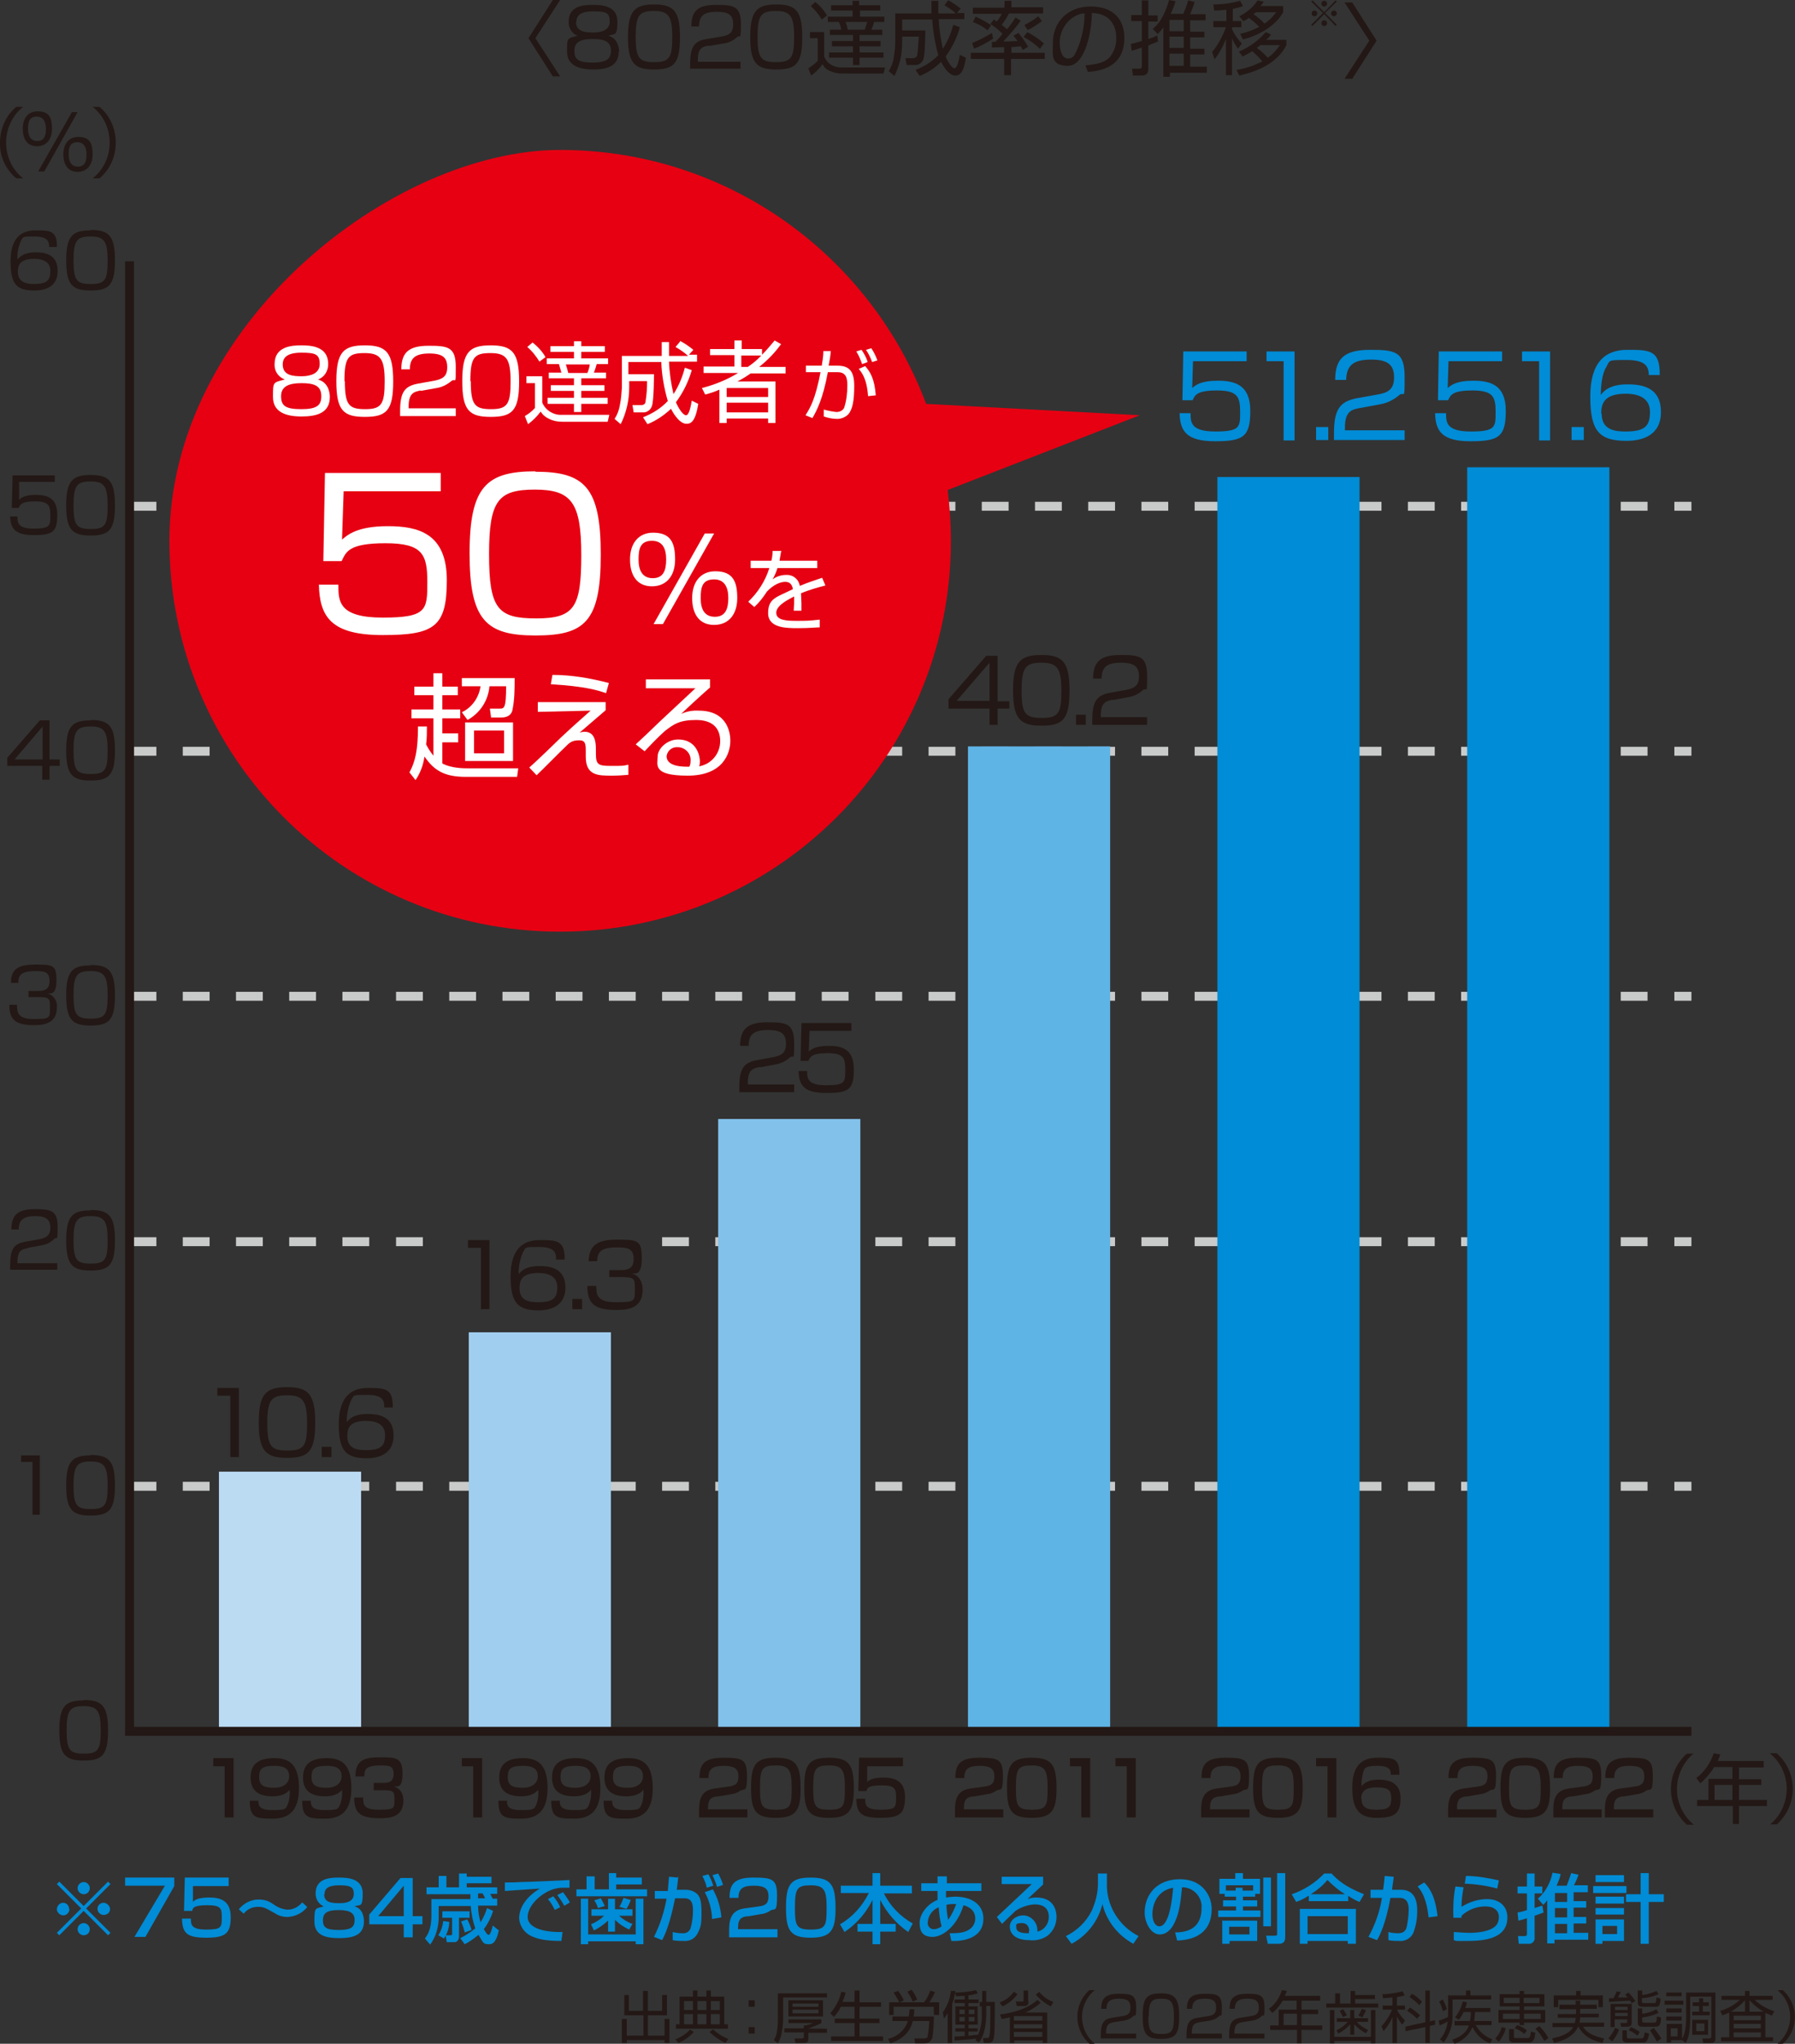 <?xml version="1.0" encoding="UTF-8"?>
<svg id="img_02-4" xmlns="http://www.w3.org/2000/svg" version="1.1" viewBox="0 0 441.9 503">
  <rect x="0" y="0" width="441.9" height="503" fill="#333333" stroke="none"/>
  <!-- Generator: Adobe Illustrator 29.6.0, SVG Export Plug-In . SVG Version: 2.1.1 Build 207)  -->
  <defs>
    <style>
      .st0 {
        fill: #c9caca;
      }

      .st1 {
        fill: #231815;
      }

      .st2 {
        fill: #bbdbf3;
      }

      .st3 {
        fill: #e60012;
      }

      .st4 {
        fill: #82c1ea;
      }

      .st5 {
        fill: #008cd6;
      }

      .st6 {
        fill: #fff;
      }

      .st7 {
        fill: #a0ceef;
      }

      .st8 {
        fill: #5fb4e6;
      }
    </style>
  </defs>
  <g id="_グループ_738">
    <g id="_グループ_712">
      <path id="_パス_7216" class="st1" d="M137.9,0l-6.1,9.4,6.1,9.4h-1.8l-6-9.4L136.1,0h1.9-.1Z"/>
      <path id="_パス_7217" class="st1" d="M152.3,12.7c0,3.7-3,4.4-6.3,4.4s-6.4-.9-6.4-4.4,0-3.2,2.6-3.9c-1.4-.5-2.3-2-2.2-3.5,0-4,3.9-4.1,6-4.1s6,.2,6,4.1-.8,2.9-2.2,3.5c2.5.7,2.6,3.4,2.6,3.9h-.1ZM150.4,12.5c0-2.3-1.6-2.9-4.5-2.9s-4.5.7-4.5,2.9,1.1,2.9,4.5,2.9,4.5-.9,4.5-2.9h0ZM141.8,5.4c0,2.5,2.5,2.6,4.3,2.6s4-.5,4-2.7-.9-2.5-4.1-2.5-4.1,1.1-4.1,2.6h0Z"/>
      <path id="_パス_7218" class="st1" d="M161,1.1c4.8,0,6.4,1.5,6.4,8.1s-1.6,7.9-6.4,7.9-6.4-1.5-6.4-8,1.7-8,6.4-8h0ZM156.5,9.1c0,5.3.9,6.2,4.6,6.2s4.4-1.1,4.4-6.2-.9-6.4-4.5-6.4-4.5,1-4.5,6.3h0Z"/>
      <path id="_パス_7219" class="st1" d="M174.5,11.2c-1.5.3-2.7.5-2.7,3.5v.5h10.5v1.7h-12.4v-1.1c0-4.3,1-5.7,4.1-6.2l3.6-.6c1.8-.3,2.9-.9,2.9-3s-.9-3.1-4-3.1-4.4.9-4.4,3.6h-1.9c0-3.9,1.7-5.3,6.1-5.3s6.1.3,6.1,4.8-.3,2.3-1,3.2c-.9.8-2.1,1.4-3.3,1.5l-3.5.6h-.1Z"/>
      <path id="_パス_7220" class="st1" d="M191.1,1.1c4.8,0,6.4,1.5,6.4,8.1s-1.6,7.9-6.4,7.9-6.4-1.5-6.4-8,1.7-8,6.4-8h0ZM186.5,9.1c0,5.3.9,6.2,4.6,6.2s4.4-1.1,4.4-6.2-.9-6.4-4.5-6.4-4.5,1-4.5,6.3h0Z"/>
      <path id="_パス_7221" class="st1" d="M202.9,7.9v6c.7,1.8,2.5,2.8,4.4,2.7h10.6l-.4,1.5h-10.2c-1,0-2-.2-2.9-.6-.8-.3-1.5-.9-1.9-1.7-.8,1.1-1.7,2-2.8,2.8l-.7-1.8c.8-.5,1.6-1.1,2.3-1.8v-5.6h-1.9v-1.5h3.5,0ZM202.3,4.8c-.7-1.2-1.6-2.3-2.7-3.3l1.1-1c1.2.9,2.1,2,2.9,3.3l-1.3,1h0ZM216.9,2.6h-5.2v1.5h6v1.3h-2.5c-.2.7-.4,1.3-.7,1.9h2.7v1.3h-5.6v1.5h5.2v1.3h-5.2v1.5h5.9v1.3h-5.9v1.8h-1.6v-1.8h-5.9v-1.3h5.9v-1.5h-5.2v-1.3h5.2v-1.5h-5.7v-1.3h2.8c-.1-.7-.3-1.3-.6-1.9h-2.7v-1.3h6.1v-1.5h-5.3v-1.3h5.3V.2h1.6v1.1h5.2v1.3h.2ZM212.9,7.3c.2-.6.4-1.3.6-1.9h-5.3c.2.6.4,1.3.5,1.9h4.3-.1Z"/>
      <path id="_パス_7222" class="st1" d="M233.5.1c1.1.6,2.1,1.3,3,2l-.9,1.1h1.8v1.5h-6.3c.1,2.5.5,4.9,1,7.3,1.2-1.8,2-3.8,2.6-5.9l1.6.6c-.7,2.6-1.9,5-3.5,7.2.5,1.3,1.5,2.9,2.2,2.9s1.1-2.3,1.3-3.3l1.5.7c-.6,4-1.7,4.4-2.6,4.4-1.8,0-3.3-2.9-3.5-3.4-1.5,1.5-3.3,2.7-5.3,3.5l-1-1.5c2.1-.8,4-2,5.6-3.6-.8-2.9-1.3-5.8-1.5-8.8h-7.4v2.7h5.7s0,5.8-.5,7.1c-.3.9-1.2,1.5-2.1,1.4h-2l-.3-1.7h2c.4,0,.8-.3.9-.7.2-1.5.3-3.1.4-4.6h-4.1v1.4c0,2.9-.6,5.7-1.9,8.3l-1.4-1.2c.6-1,1-2,1.2-3.1.2-1.3.4-2.6.4-3.9V3.3h8.9V.2h1.7v3.1h4.3c-.8-.8-1.8-1.4-2.8-2l.9-1.2h.1Z"/>
      <path id="_パス_7223" class="st1" d="M248.9,13h8.3v1.5h-8.3v4h-1.7v-4h-8.2v-1.5h8.2v-1.4c-.3,0-2.9.1-3,.1v-1.4c-.1,0,.8,0,.8,0,.7-.6,1.3-1.3,1.8-2-.9-.9-1.9-1.7-3-2.4l.9-1.1c.2.2.4.3.7.5.5-.6.9-1.2,1.2-1.9h-7.1v-1.5h7.8V.2h1.7v1.6h7.8v1.5h-8.4c-.5,1-1.1,1.9-1.8,2.8.4.3.7.6,1.3,1.1.8-.9,1.5-1.9,2.1-2.9l1.3.8c-1.3,1.8-2.8,3.5-4.3,5.1,1.3,0,1.7,0,3.5-.1-.4-.6-.7-.9-1-1.3l1.2-.7c.9,1,1.7,2.2,2.4,3.4l-1.3.8c-.2-.4-.3-.5-.5-.9-.3,0-.9.1-2.3.2v1.5h0ZM239.3,10.6c1.7-.7,3.3-1.5,4.9-2.5l.3,1.4c-1.5,1-3,1.8-4.7,2.5l-.5-1.5h0ZM243.2,7.5c-1.1-.9-2.4-1.6-3.7-2.1l.7-1.3c1.3.6,2.6,1.3,3.8,2.1l-.9,1.3h0ZM256.1,12.1c-1.2-1.2-2.6-2.2-4.1-3l.9-1.2c1.5.8,2.9,1.7,4.1,2.8l-1,1.3h.1ZM252.3,6.1c1.2-.6,2.3-1.3,3.3-2.1l.9,1.2c-1.1.8-2.2,1.6-3.5,2.2l-.8-1.2h.1Z"/>
      <path id="_パス_7224" class="st1" d="M267.2,16.1c3.1-.3,4.8-.8,5.9-1.9,1.2-1.4,1.8-3.2,1.7-5,0-2.3-1.1-5.9-6-6,0,4-1.5,13-5.9,13s-3.7-2.8-3.7-5.7c0-4.9,3.5-8.9,9.3-8.9s8.3,3.4,8.3,7.7c0,7.5-6.3,8.2-9,8.4l-.6-1.7h0ZM263.7,4.6c-1.8,1.5-2.9,3.7-2.8,6.1,0,1.5.5,3.7,2,3.7s1.7-1.1,2.1-1.8c1.3-2.9,2-6.1,2-9.3-1.2,0-2.3.6-3.3,1.3h0Z"/>
      <path id="_パス_7225" class="st1" d="M285.1,10.2c-.7.3-1,.4-2.4,1v5.7c0,1-.4,1.7-1.7,1.7h-2.1l-.2-1.7h1.7c.3,0,.7,0,.7-.6v-4.6c-1.1.4-1.9.6-2.5.8l-.2-1.7c.6-.1.9-.2,2.7-.7v-4.9h-2.6v-1.5h2.6V.1h1.6v3.7h2.3v1.5h-2.3v4.3c1.2-.4,1.7-.6,2.2-.9l.2,1.5h0ZM283.8,7.1C284.9,6.2,286.6,4.4,287.8,0l1.6.3c-.3,1.1-.7,2.1-1.2,3.1h3.1c.5-1.1.9-2.2,1.2-3.3l1.6.4c-.3,1-.7,2-1.1,3h3.8v1.5h-3.8v2.8h3.5v1.4h-3.5v2.8h3.5v1.4h-3.5v3h4.1v1.5h-9.1v1h-1.6V6.7c-.4.6-.9,1.2-1.4,1.7l-1.1-1.2h-.1ZM291.4,4.9h-3.5v2.8h3.5s0-2.8,0-2.8ZM291.4,9h-3.5v2.8h3.5v-2.8ZM291.4,13.2h-3.5v3h3.5v-3Z"/>
      <path id="_パス_7226" class="st1" d="M303.3,5.2h2.3v1.5h-2.3v.5c.6,1.3,1.4,2.4,2.4,3.5l-.9,1.3c-.6-.8-1.1-1.6-1.5-2.6v9.1h-1.5v-8.9c-.7,1.8-1.6,3.5-2.8,5l-.6-1.8c1.5-1.8,2.6-3.9,3.4-6.1h-3.1v-1.5h3.2v-2.8c-1.9.2-2.4.2-3,.2l-.2-1.5c2.2,0,4.4-.3,6.6-.9l.7,1.3c-.8.3-1.6.5-2.5.7v3h-.2ZM316.7,9.8v1.3c-2.3,4.5-7.2,6.5-11.6,7.5l-.7-1.4c2.2-.3,4.4-1.1,6.4-2.1-.8-.9-1.6-1.7-2.5-2.5-.8.5-1.6.9-2.4,1.3l-.9-1.2c2.6-1.1,4.8-2.7,6.6-4.8l1.3.6c-.3.5-.7.9-1.2,1.3h5ZM315.9,1.6v1.4c-1.6,2.9-5.2,5.5-9.9,6.7l-.7-1.4c1.6-.3,3.2-.9,4.7-1.7-.8-.8-1.6-1.5-2.5-2.2-.4.3-.9.6-1.4.8l-1-1.2c1.8-.9,3.4-2.2,4.5-3.9l1.5.3c-.2.4-.5.8-.8,1.1h5.6ZM309.2,3c-.2.2-.3.3-.6.5,1,.7,1.9,1.4,2.7,2.3,1.1-.7,2.1-1.7,2.9-2.8h-5ZM310.2,11.2c-.3.2-.7.5-.8.6,1,.7,1.9,1.5,2.7,2.4,1.2-.8,2.2-1.9,3-3.1h-4.9Z"/>
    </g>
    <path id="_パス_7227" class="st1" d="M323.1,6.4l-.3-.3,2.9-2.9-2.9-2.8.3-.3,2.9,2.9,2.8-2.9.3.3-2.9,2.8,2.9,2.9-.3.3-2.8-2.9-2.9,2.9ZM324.3,3.3c0,.4-.3.7-.7.7s-.7-.3-.7-.7.3-.7.7-.7.7.3.7.7ZM326.7.9c0,.4-.3.7-.7.7s-.7-.3-.7-.7.3-.7.7-.7.7.3.7.7h0ZM326.7,5.7c0,.4-.3.7-.7.7h0c-.4,0-.7-.3-.7-.7s.3-.7.7-.7.7.3.7.7h0ZM329.1,3.3c0,.4-.3.7-.7.7h0c-.4,0-.7-.3-.7-.7h0c0-.4.3-.7.7-.7s.7.3.7.7Z"/>
    <path id="_パス_7228" class="st1" d="M332.9.6l6,9.4-6,9.4h-1.9l6.1-9.4-6.1-9.4s1.9,0,1.9,0Z"/>
    <path id="_パス_7229" class="st1" d="M20.6,418.4c4.5,0,6,1.4,6,7.5s-1.5,7.4-6,7.4-6-1.4-6-7.4,1.5-7.4,6-7.4h0ZM16.4,425.8c0,5,.8,5.8,4.3,5.8s4.1-1,4.1-5.8-.9-5.9-4.2-5.9-4.2.9-4.2,5.9Z"/>
    <g id="_グループ_713">
      <path id="_パス_7230" class="st1" d="M9.8,358.2v14.6h-1.8v-13h-2.8v-1.6h4.6Z"/>
      <path id="_パス_7231" class="st1" d="M22.3,358.1c4.5,0,6,1.4,6,7.5s-1.5,7.4-6,7.4-6-1.4-6-7.4,1.5-7.4,6-7.4h0ZM18.1,365.6c0,5,.8,5.8,4.3,5.8s4.1-1,4.1-5.8-.9-5.9-4.2-5.9-4.2,1-4.2,5.9Z"/>
    </g>
    <g id="_グループ_714">
      <path id="_パス_7232" class="st1" d="M6.9,307.2c-1.4.2-2.6.5-2.6,3.3v.4h9.8v1.6H2.5v-1.1c0-4,.9-5.3,3.8-5.8l3.3-.6c1.7-.3,2.8-.9,2.8-2.8s-.9-2.9-3.7-2.9-4.1.9-4.1,3.3h-1.8c0-3.6,1.6-5,5.7-5s5.7.3,5.7,4.4-.3,2.1-.9,3c-.9.8-1.9,1.3-3.1,1.5l-3.3.6h0Z"/>
      <path id="_パス_7233" class="st1" d="M22.3,297.8c4.5,0,6,1.4,6,7.5s-1.5,7.4-6,7.4-6-1.4-6-7.4,1.5-7.4,6-7.4h0ZM18.1,305.2c0,5,.8,5.8,4.3,5.8s4.1-1,4.1-5.8-.9-5.9-4.2-5.9-4.2.9-4.2,5.9Z"/>
    </g>
    <g id="_グループ_715">
      <path id="_パス_7234" class="st1" d="M4.2,247.3c0,1.7,0,3.5,4.1,3.5s4-.3,4-2.7,0-2.7-3.1-2.7h-2.2v-1.5h2.2c1.1,0,3,0,3-2.4s-1.3-2.5-3.6-2.5c-3.8,0-4.1,1.4-4.1,2.9h-1.8c0-3,1.3-4.5,5.8-4.5s5.4,0,5.4,3.9-1.7,3.1-2.2,3.2c1.5.4,2.5,1.9,2.3,3.5,0,4.1-3.6,4.3-5.6,4.3-4.7,0-6.1-1.4-6.1-5h1.9Z"/>
      <path id="_パス_7235" class="st1" d="M22.3,237.5c4.5,0,6,1.4,6,7.5s-1.5,7.4-6,7.4-6-1.4-6-7.4,1.5-7.4,6-7.4h0ZM18.1,244.9c0,5,.8,5.8,4.3,5.8s4.1-1,4.1-5.8-.9-5.9-4.2-5.9-4.2.9-4.2,5.9Z"/>
    </g>
    <g id="_グループ_716">
      <path id="_パス_7236" class="st1" d="M12.2,177.3v9.6h2.5v1.6h-2.5v3.4h-1.8v-3.4H1.8v-2l8-9.2h2.5-.1ZM10.5,178.8l-6.9,8.1h6.9v-8.1Z"/>
      <path id="_パス_7237" class="st1" d="M22.3,177.2c4.5,0,6,1.4,6,7.5s-1.5,7.4-6,7.4-6-1.4-6-7.4,1.5-7.4,6-7.4h0ZM18.1,184.7c0,5,.8,5.8,4.3,5.8s4.1-1,4.1-5.8-.9-5.9-4.2-5.9-4.2.9-4.2,5.9Z"/>
    </g>
    <g id="_グループ_717">
      <path id="_パス_7238" class="st1" d="M13.5,117v1.6H4.7v4.4c.4-.4,1.3-1.2,4.1-1.2s5.3.7,5.3,4.9-1.1,5-5.8,5-5.7-1.7-5.8-4.6h1.8c0,1.5,0,3,4,3s4.1-.7,4.1-3.2-.4-3.5-3.8-3.5-3.6.8-4,1.6h-1.7l.2-8h10.5,0Z"/>
      <path id="_パス_7239" class="st1" d="M22.3,116.9c4.5,0,6,1.4,6,7.5s-1.5,7.4-6,7.4-6-1.4-6-7.4,1.5-7.5,6-7.5ZM18.1,124.4c0,5,.8,5.8,4.3,5.8s4.1-1,4.1-5.8-.9-5.9-4.2-5.9-4.2.9-4.2,5.9Z"/>
    </g>
    <g id="_グループ_718">
      <path id="_パス_7240" class="st1" d="M12.1,60.7c0-1.3-.4-2.5-3.6-2.5s-2.7,0-3.4,1.2c-.6,1.4-.9,3-.8,4.5,1.2-1.7,3.6-1.8,4.5-1.8,2.6,0,5.4.7,5.4,4.6s-3.1,4.8-5.7,4.8c-4.5,0-5.9-1.6-5.9-7.2s2.5-7.6,6.1-7.6,5.4,0,5.3,4.1h-1.9ZM4.4,66.9c0,2.7,2.3,3,4,3,3.1,0,4-.9,4-3.2s-1.9-3-4-3c-3.8,0-4,1.9-4,3.2h0Z"/>
      <path id="_パス_7241" class="st1" d="M22.3,56.6c4.5,0,6,1.4,6,7.5s-1.5,7.4-6,7.4-6-1.4-6-7.4,1.5-7.4,6-7.4h0ZM18.1,64.1c0,5,.8,5.8,4.3,5.8s4.1-1,4.1-5.8-.9-5.9-4.2-5.9-4.2.9-4.2,5.9Z"/>
    </g>
    <path id="_パス_7242" class="st0" d="M416.4,366.9h-4.2v-2.2h4.2v2.2ZM405.6,366.9h-6.6v-2.2h6.6v2.2ZM392.5,366.9h-6.6v-2.2h6.6v2.2ZM379.4,366.9h-6.6v-2.2h6.6v2.2ZM366.3,366.9h-6.6v-2.2h6.6v2.2ZM353.2,366.9h-6.6v-2.2h6.6v2.2ZM340.1,366.9h-6.6v-2.2h6.6v2.2ZM327,366.9h-6.6v-2.2h6.6v2.2ZM313.9,366.9h-6.6v-2.2h6.6v2.2ZM300.7,366.9h-6.6v-2.2h6.6v2.2ZM287.6,366.9h-6.6v-2.2h6.6v2.2ZM274.5,366.9h-6.6v-2.2h6.6v2.2ZM261.4,366.9h-6.6v-2.2h6.6v2.2ZM248.3,366.9h-6.6v-2.2h6.6v2.2ZM235.2,366.9h-6.6v-2.2h6.6v2.2ZM222.1,366.9h-6.6v-2.2h6.6v2.2ZM208.9,366.9h-6.6v-2.2h6.6v2.2ZM195.8,366.9h-6.6v-2.2h6.6v2.2ZM182.7,366.9h-6.6v-2.2h6.6v2.2ZM169.6,366.9h-6.6v-2.2h6.6v2.2ZM156.5,366.9h-6.6v-2.2h6.6v2.2ZM143.4,366.9h-6.6v-2.2h6.6v2.2ZM130.3,366.9h-6.6v-2.2h6.6v2.2ZM117.2,366.9h-6.6v-2.2h6.6v2.2ZM104.1,366.9h-6.6v-2.2h6.6v2.2ZM90.9,366.9h-6.6v-2.2h6.6v2.2ZM77.8,366.9h-6.6v-2.2h6.6v2.2ZM64.7,366.9h-6.6v-2.2h6.6v2.2ZM51.6,366.9h-6.6v-2.2h6.6v2.2ZM38.5,366.9h-6.6v-2.2h6.6v2.2Z"/>
    <path id="_パス_7243" class="st0" d="M416.4,306.7h-4.2v-2.2h4.2v2.2ZM405.6,306.7h-6.6v-2.2h6.6v2.2ZM392.5,306.7h-6.6v-2.2h6.6v2.2ZM379.4,306.7h-6.6v-2.2h6.6v2.2ZM366.3,306.7h-6.6v-2.2h6.6v2.2ZM353.2,306.7h-6.6v-2.2h6.6v2.2ZM340.1,306.7h-6.6v-2.2h6.6v2.2ZM327,306.7h-6.6v-2.2h6.6v2.2ZM313.9,306.7h-6.6v-2.2h6.6v2.2ZM300.7,306.7h-6.6v-2.2h6.6v2.2ZM287.6,306.7h-6.6v-2.2h6.6v2.2ZM274.5,306.7h-6.6v-2.2h6.6v2.2ZM261.4,306.7h-6.6v-2.2h6.6v2.2ZM248.3,306.7h-6.6v-2.2h6.6v2.2ZM235.2,306.7h-6.6v-2.2h6.6v2.2ZM222.1,306.7h-6.6v-2.2h6.6v2.2ZM208.9,306.7h-6.6v-2.2h6.6v2.2ZM195.8,306.7h-6.6v-2.2h6.6v2.2ZM182.7,306.7h-6.6v-2.2h6.6v2.2ZM169.6,306.7h-6.6v-2.2h6.6v2.2ZM104.1,306.7h-6.6v-2.2h6.6v2.2ZM90.9,306.7h-6.6v-2.2h6.6v2.2ZM77.8,306.7h-6.6v-2.2h6.6v2.2ZM64.7,306.7h-6.6v-2.2h6.6v2.2ZM51.6,306.7h-6.6v-2.2h6.6v2.2ZM38.5,306.7h-6.6v-2.2h6.6v2.2Z"/>
    <path id="_パス_7244" class="st0" d="M416.4,246.3h-4.2v-2.2h4.2v2.2ZM405.6,246.3h-6.6v-2.2h6.6v2.2ZM392.5,246.3h-6.6v-2.2h6.6v2.2ZM379.4,246.3h-6.6v-2.2h6.6v2.2ZM366.3,246.3h-6.6v-2.2h6.6v2.2ZM353.2,246.3h-6.6v-2.2h6.6v2.2ZM340.1,246.3h-6.6v-2.2h6.6v2.2ZM327,246.3h-6.6v-2.2h6.6v2.2ZM313.9,246.3h-6.6v-2.2h6.6v2.2ZM300.7,246.3h-6.6v-2.2h6.6v2.2ZM287.6,246.3h-6.6v-2.2h6.6v2.2ZM274.5,246.3h-6.6v-2.2h6.6v2.2ZM261.4,246.3h-6.6v-2.2h6.6v2.2ZM248.3,246.3h-6.6v-2.2h6.6v2.2ZM235.2,246.3h-6.6v-2.2h6.6v2.2ZM222.1,246.3h-6.6v-2.2h6.6v2.2ZM208.9,246.3h-6.6v-2.2h6.6v2.2ZM195.8,246.3h-6.6v-2.2h6.6v2.2ZM182.7,246.3h-6.6v-2.2h6.6v2.2ZM169.6,246.3h-6.6v-2.2h6.6v2.2ZM156.5,246.3h-6.6v-2.2h6.6v2.2ZM143.4,246.3h-6.6v-2.2h6.6v2.2ZM130.3,246.3h-6.6v-2.2h6.6v2.2ZM117.2,246.3h-6.6v-2.2h6.6v2.2ZM104.1,246.3h-6.6v-2.2h6.6v2.2ZM90.9,246.3h-6.6v-2.2h6.6v2.2ZM77.8,246.3h-6.6v-2.2h6.6v2.2ZM64.7,246.3h-6.6v-2.2h6.6v2.2ZM51.6,246.3h-6.6v-2.2h6.6v2.2ZM38.5,246.3h-6.6v-2.2h6.6v2.2Z"/>
    <path id="_パス_7245" class="st0" d="M416.4,186h-4.2v-2.2h4.2v2.2ZM405.6,186h-6.6v-2.2h6.6v2.2ZM392.5,186h-6.6v-2.2h6.6v2.2ZM379.4,186h-6.6v-2.2h6.6v2.2ZM366.3,186h-6.6v-2.2h6.6v2.2ZM353.2,186h-6.6v-2.2h6.6v2.2ZM340.1,186h-6.6v-2.2h6.6v2.2ZM327,186h-6.6v-2.2h6.6v2.2ZM313.9,186h-6.6v-2.2h6.6v2.2ZM300.7,186h-6.6v-2.2h6.6v2.2ZM287.6,186h-6.6v-2.2h6.6v2.2ZM274.5,186h-6.6v-2.2h6.6v2.2ZM261.4,186h-6.6v-2.2h6.6v2.2ZM248.3,186h-6.6v-2.2h6.6v2.2ZM235.2,186h-6.6v-2.2h6.6v2.2ZM222.1,186h-6.6v-2.2h6.6v2.2ZM208.9,186h-6.6v-2.2h6.6v2.2ZM195.8,186h-6.6v-2.2h6.6v2.2ZM182.7,186h-6.6v-2.2h6.6v2.2ZM169.6,186h-6.6v-2.2h6.6v2.2ZM156.5,186h-6.6v-2.2h6.6v2.2ZM143.4,186h-6.6v-2.2h6.6v2.2ZM130.3,186h-6.6v-2.2h6.6v2.2ZM117.2,186h-6.6v-2.2h6.6v2.2ZM104.1,186h-6.6v-2.2h6.6v2.2ZM90.9,186h-6.6v-2.2h6.6v2.2ZM77.8,186h-6.6v-2.2h6.6v2.2ZM64.7,186h-6.6v-2.2h6.6v2.2ZM51.6,186h-6.6v-2.2h6.6v2.2ZM38.5,186h-6.6v-2.2h6.6v2.2Z"/>
    <path id="_パス_7246" class="st0" d="M416.4,125.7h-4.2v-2.2h4.2v2.2ZM405.6,125.7h-6.6v-2.2h6.6v2.2ZM392.5,125.7h-6.6v-2.2h6.6v2.2ZM379.4,125.7h-6.6v-2.2h6.6v2.2ZM366.3,125.7h-6.6v-2.2h6.6v2.2ZM353.2,125.7h-6.6v-2.2h6.6v2.2ZM340.1,125.7h-6.6v-2.2h6.6v2.2ZM327,125.7h-6.6v-2.2h6.6v2.2ZM313.9,125.7h-6.6v-2.2h6.6v2.2ZM300.7,125.7h-6.6v-2.2h6.6v2.2ZM287.6,125.7h-6.6v-2.2h6.6v2.2ZM274.5,125.7h-6.6v-2.2h6.6v2.2ZM261.4,125.7h-6.6v-2.2h6.6v2.2ZM248.3,125.7h-6.6v-2.2h6.6v2.2ZM235.2,125.7h-6.6v-2.2h6.6v2.2ZM222.1,125.7h-6.6v-2.2h6.6v2.2ZM208.9,125.7h-6.6v-2.2h6.6v2.2ZM195.8,125.7h-6.6v-2.2h6.6v2.2ZM182.7,125.7h-6.6v-2.2h6.6v2.2ZM169.6,125.7h-6.6v-2.2h6.6v2.2ZM156.5,125.7h-6.6v-2.2h6.6v2.2ZM143.4,125.7h-6.6v-2.2h6.6v2.2ZM130.3,125.7h-6.6v-2.2h6.6v2.2ZM117.2,125.7h-6.6v-2.2h6.6v2.2ZM104.1,125.7h-6.6v-2.2h6.6v2.2ZM90.9,125.7h-6.6v-2.2h6.6v2.2ZM77.8,125.7h-6.6v-2.2h6.6v2.2ZM64.7,125.7h-6.6v-2.2h6.6v2.2ZM51.6,125.7h-6.6v-2.2h6.6v2.2ZM38.5,125.7h-6.6v-2.2h6.6v2.2Z"/>
    <rect id="_長方形_1375" class="st5" x="361.2" y="115" width="35" height="311.1"/>
    <rect id="_長方形_1376" class="st5" x="299.7" y="117.4" width="35" height="308.7"/>
    <rect id="_長方形_1377" class="st8" x="238.3" y="183.7" width="35" height="242.4"/>
    <rect id="_長方形_1378" class="st4" x="176.8" y="275.4" width="35" height="150.7"/>
    <rect id="_長方形_1379" class="st7" x="115.4" y="327.9" width="35" height="98.3"/>
    <rect id="_長方形_1380" class="st2" x="53.9" y="362.2" width="35" height="63.9"/>
    <path id="_パス_7247" class="st1" d="M416.4,427.2H30.8V64.3h2.2v360.7h383.4v2.2Z"/>
    <g id="_グループ_719">
      <path id="_パス_7248" class="st1" d="M57.5,432.7v14.6h-2.2v-12.6h-2.8v-2h5.1,0Z"/>
      <path id="_パス_7249" class="st1" d="M63.6,443.1c0,1.3.2,2.4,3.5,2.4s3.3-.3,3.8-1.6c.4-1.1.5-2.3.4-3.4-.9,1.1-2.3,1.6-4.2,1.6-3.2,0-5.4-1.2-5.4-4.6s2-4.8,5.9-4.8,6,1.9,6,7.4-2.4,7.5-6.5,7.5-5.6-.2-5.6-4.4h2.2-.1ZM71.2,437.2c0-2.3-1.9-2.6-3.7-2.6-3.2,0-3.7.9-3.7,2.8s1,2.6,3.7,2.6,3.7-1.5,3.7-2.8h0Z"/>
      <path id="_パス_7250" class="st1" d="M76.5,443.1c0,1.3.2,2.4,3.5,2.4s3.3-.3,3.8-1.6c.4-1.1.5-2.3.4-3.4-.9,1.1-2.3,1.6-4.2,1.6-3.2,0-5.4-1.2-5.4-4.6s2-4.8,5.9-4.8,6,1.9,6,7.4-2.4,7.5-6.5,7.5-5.6-.2-5.6-4.4h2.2-.1ZM84.1,437.2c0-2.3-1.9-2.6-3.7-2.6-3.2,0-3.7.9-3.7,2.8s1,2.6,3.7,2.6,3.7-1.5,3.7-2.8h0Z"/>
      <path id="_パス_7251" class="st1" d="M89.4,442.3c0,1.8,0,3.1,3.9,3.1s3.8-.4,3.8-2.4,0-2.4-2.8-2.4h-2.3v-1.8h2.3c.9,0,2.6,0,2.6-2.1s-1-2.2-3.2-2.2c-3.9,0-4,1.2-4,2.7h-2.2c0-4.1,2.3-4.7,6.1-4.7s5.5,0,5.5,4-1.6,3-2.1,3.2c.6.2,2.3.8,2.3,3.5,0,4.1-3.5,4.3-5.8,4.3-5.2,0-6.3-1.6-6.3-5.1h2.2Z"/>
    </g>
    <g id="_グループ_720">
      <path id="_パス_7252" class="st5" d="M14.6,476.3l-.6-.6,6-6-6-6,.6-.6,6,6,6-6,.6.6-6,6,6,6-.6.6-6-6-6,6ZM17.1,469.8c0,.9-.7,1.6-1.5,1.6s-1.6-.7-1.6-1.5.7-1.6,1.5-1.6h0c.9,0,1.5.7,1.5,1.5h.1ZM22.1,464.7c0,.9-.7,1.5-1.5,1.5s-1.5-.7-1.5-1.5.7-1.5,1.5-1.5,1.5.7,1.5,1.5h0ZM22.1,474.8c0,.9-.7,1.5-1.5,1.5s-1.5-.7-1.5-1.5.7-1.5,1.5-1.5,1.5.7,1.5,1.5ZM27.1,469.8c0,.9-.7,1.5-1.6,1.5h0c-.8,0-1.5-.7-1.5-1.5h0c0-.9.7-1.5,1.5-1.5s1.5.7,1.6,1.5Z"/>
      <path id="_パス_7253" class="st5" d="M42.9,462.2v2l-7.1,12.5h-2.7l7.5-12.6h-9.8v-2h12.1Z"/>
      <path id="_パス_7254" class="st5" d="M56.3,462.2v2h-8.8v3.9c.3-.4,1.2-1.1,4-1.1s5.3.8,5.3,4.8-1.2,5.1-6,5.1-5.9-1.1-6-4.7h2.2c0,1.4,0,2.7,3.7,2.7s3.9-.5,3.9-2.8,0-3.2-3.6-3.2-3.5.8-3.7,1.4h-2l.2-8.2h10.8,0Z"/>
      <path id="_パス_7255" class="st5" d="M75.6,469.4c-1.2,1.5-3,2.3-4.8,2.4-1.1,0-2.2-.3-3.1-.9-2.3-1.3-2.8-1.6-4.2-1.6s-2.7.6-3.5,1.7l-1.2-1.1c1.2-1.5,3-2.4,4.8-2.4s2.8.5,3.9,1.3c1,.7,2.1,1.1,3.3,1.2,1.4,0,2.7-.7,3.6-1.8l1.2,1.1h0Z"/>
      <path id="_パス_7256" class="st5" d="M77.7,466c0-3.8,3.7-3.9,5.8-3.9s5.8.2,5.8,3.9-.7,2.6-2,3.2c2.3.6,2.3,3.3,2.3,3.7,0,3.6-3.1,4.1-6.1,4.1s-6.1-.5-6.1-4.1.2-3.1,2.3-3.7c-1.3-.6-2-1.8-2-3.2h0ZM79.5,472.6c0,1.7.7,2.4,3.9,2.4s3.9-.8,3.9-2.5-1.2-2.4-3.9-2.4-3.9.6-3.9,2.5h0ZM79.8,466.2c0,2,1.7,2.2,3.8,2.2s3.5-.6,3.5-2.3-.9-2.1-3.6-2.1-3.6.8-3.6,2.2h-.1Z"/>
      <path id="_パス_7257" class="st5" d="M101.6,462.2v9.4h2.4v2h-2.4v3.2h-2.2v-3.2h-8.5v-2.4l7.7-9h3ZM99.4,464.1l-6.3,7.5h6.3v-7.5Z"/>
      <path id="_パス_7258" class="st5" d="M105,466.1v-1.6h3v-2.8h1.9v2.8h3.1v-3.4h1.9v.8h6.1v1.6h-6.1v1h7.5v1.6h-1.7c.2.4.4.9.6,1.2h1.1v1.7h-4.7c0,1.4.2,2.7.6,4.1.7-1.1,1.2-2.2,1.6-3.5l1.5.7c-.5,1.6-1.3,3.2-2.3,4.5.4.6.8,1.4,1.2,1.4s.9-1.6,1-2.3l1.5,1.2c-.3,1.3-.8,3.4-2.3,3.4s-1.4-.1-2.7-2.3c-1.1.9-2.2,1.7-3.4,2.3l-1.1-1.5c1.3-.6,2.6-1.5,3.7-2.4-.6-1.8-1-3.6-1.1-5.5h-7.9v2.8c0,2.4-.7,4.8-2.1,6.7l-1.3-1.5c.5-.7,1.6-2,1.6-5.6v-4.1h9.6v-1.2h-10.8,0ZM110.6,473c0,1.4-.5,2.9-1.3,4.1l-1.4-.8c.7-1.1,1.1-2.3,1.2-3.5l1.5.2h0ZM115.6,470.4v1.6h-2.6v4.6c0,.6-.3,1.3-1,1.4h-2l-.3-1.7h1.2c.3,0,.4-.1.4-.3v-4h-2.4v-1.6h6.7ZM115.1,472.5c.4.8.8,1.7,1,2.5l-1.7.6c-.2-.9-.5-1.8-.9-2.7l1.5-.5h0ZM117.7,467.2h1.7c0-.2-.5-1-.6-1.2h-1.1v1.2h0Z"/>
      <path id="_パス_7259" class="st5" d="M140.2,464.6h-1.6c-1.3,0-2.5.3-3.7.9-2.6,1.3-5,3.9-5,6.3s3.2,3.8,8.6,3.7l-.3,2.2c-4,0-6-.5-7.6-1.3s-2.7-2.5-2.8-4.3c0-1.9,1-4.8,5.1-7.3-2.9.2-5.8.4-8.6.6v-2.1c1.2,0,2.6,0,3.9-.1,1.6,0,10.1-.4,12-.5v2.1h0v-.2ZM136.6,470.1c-.5-1-1-1.9-1.7-2.7l1.3-.7c.7.8,1.3,1.7,1.7,2.7l-1.4.7h0ZM138.9,469c-.5-.9-1.1-1.8-1.7-2.6l1.4-.7c.6.8,1.2,1.6,1.7,2.5l-1.3.8h0Z"/>
      <path id="_パス_7260" class="st5" d="M144.5,461.8h1.9v3.2h3.5v-4h1.8v1.1h6.3v1.7h-6.3v1.2h7.6v1.7h-17.4v-1.7h2.5v-3.2h0ZM143,478.5v-11.2h1.8v8.8h11.7v-8.8h1.9v11.2h-1.9v-.7h-11.7v.7h-1.9,0ZM149.8,472.6c-1.1,1-2.3,1.9-3.6,2.5l-.7-1.5c1.2-.5,2.3-1.2,3.2-2.1h-3.1v-1.6h4.1v-2.6h1.7v2.6h4.3v1.6h-3.3c1,.9,2.1,1.6,3.3,2l-.8,1.4c-1.3-.6-2.5-1.4-3.5-2.4v2.9h-1.7v-2.9h.1ZM147.9,467.2c.4.6.7,1.3,1,1.9l-1.7.5c-.2-.7-.5-1.3-.9-1.9l1.6-.5h0ZM155.3,467.6c-.3.8-.6,1.5-1.1,2.2l-1.7-.5c.4-.7.7-1.4,1-2.2l1.7.5h.1Z"/>
      <path id="_パス_7261" class="st5" d="M167,461.8c-.2,1.8-.3,2.6-.4,3.3h2.2c1,0,2,.3,2.8,1,.6.6,1.1,1.5,1.1,4.3s0,3.7-1.1,5.7c-.7,1.1-1.9,1.7-3.2,1.6-.9,0-1.9,0-2.8-.2v-2c.8.2,1.6.3,2.4.3.9.1,1.7-.4,2-1.2.4-1.4.6-2.9.6-4.4s-.2-3.1-2.3-3h-2.1c-.7,3.4-1.7,7.6-3.2,10.3l-2-.8c1.5-3,2.5-6.1,3.1-9.4h-2.9v-1.9h3.2c.2-2.2.2-2.5.3-3.5l2.2.2h0v-.3ZM174,464.6c-.2-1-.6-2-1.1-2.9l1.5-.4c.5.9.9,1.8,1.2,2.8l-1.6.5h0ZM175.3,472.2c-.1-2.3-.7-4.5-1.8-6.5l2-.7c1.2,2.1,1.9,4.5,2.1,6.9l-2.3.4h0ZM176.5,464.3c-.3-1-.7-1.9-1.1-2.8l1.4-.4c.5.9.9,1.8,1.2,2.8l-1.5.5h0Z"/>
      <path id="_パス_7262" class="st5" d="M184,471.6c-1.3.2-2.3.5-2.3,2.8v.4h9.7v2h-11.9v-1.6c0-2.3.2-5,3.7-5.5l3.6-.5c1.6-.2,2.4-.7,2.4-2.5s-.9-2.6-3.6-2.6-3.8.7-3.8,3h-2.2c0-3.1.9-5,5.8-5s5.9.4,5.9,4.6-.6,2.9-1.6,3.5c-.7.5-1.5.8-2.4.9l-3.5.6h.2Z"/>
      <path id="_パス_7263" class="st5" d="M205.7,469.7c0,5.3-1.1,7.2-6.1,7.2s-6.1-1.7-6.1-7.4,1.1-7.4,6.1-7.4,6.1,1.8,6.1,7.6h0ZM195.7,469.5c0,4.6.4,5.4,4,5.4s3.8-1,3.8-5.3-.5-5.6-3.9-5.6-3.9.8-3.9,5.5h0Z"/>
      <path id="_パス_7264" class="st5" d="M207.1,464.1h7.7v-3.1h1.9v3.1h7.8v1.9h-6.9c1.6,3.2,4.1,5.7,7.1,7.4l-1.1,2.1c-2.9-2-5.3-4.7-6.9-7.9v5.9h3.8v1.9h-3.8v3.1h-1.9v-3.1h-3.7v-1.9h3.7v-5.9c-1.6,3.2-3.9,5.9-6.9,7.9l-1.1-1.9c3.1-1.8,5.5-4.5,7.1-7.7h-6.9v-1.9h0Z"/>
      <path id="_パス_7265" class="st5" d="M231,461.8h2.1v1.7h8.5v1.9h-8.7v1.6c.8-.1,1.5-.2,2.3-.2,3.8,0,6.9,1.8,6.9,5.4,0,5.3-5.9,5.6-7.9,5.5l-.4-1.9c1.1,0,2.3,0,3.4-.3,2.6-.7,2.9-2.6,2.9-3.3,0-1.5-.8-2.7-2.9-3.3-1.5,5-5,7.8-7.6,7.8s-3.2-1.5-3.2-3.5,1.8-4.6,4.4-5.6v-2.2h-4v-1.9h4v-1.7h.2ZM231.1,469.4c-1.5.6-2.6,2-2.7,3.7-.1.8.4,1.5,1.2,1.7h.3c.7,0,1.4-.3,1.9-.7-.4-1.5-.6-3.1-.7-4.6h0ZM235.4,468.6c-.8,0-1.6,0-2.4.2,0,1.2.2,2.5.4,3.7.9-1.2,1.5-2.5,2-3.9h0Z"/>
      <path id="_パス_7266" class="st5" d="M256.8,462v1.8c-.9.8-2.2,2.1-3.1,2.9-.2.2-.4.4-.7.7.7-.3,1.4-.4,2.1-.4,4.8,0,5,3.9,5,4.8,0,1.8-.8,3.5-2.2,4.6-1.3.9-2.9,1.3-4.5,1.1-4.8,0-4.8-3-4.8-3.3,0-1.8,1.8-2.8,3.3-2.8s3.6,1.3,3.5,4c1.7-.4,2.8-1.9,2.8-3.6,0-2.7-2.1-3.1-3.4-3.1s-3.4.6-4.8,1.6c-1.4,1.3-2.3,2.2-3.3,3.2l-1.3-1.7c.4-.4,7.6-7.1,8.6-8.1h-7.4v-1.8h10.3,0ZM253.4,475.3c0-.1,0-2-1.8-2s-1.4.5-1.4,1.1c0,1.4,2.1,1.4,3.1,1.4v-.6h0Z"/>
      <path id="_パス_7267" class="st5" d="M270.3,461.1h2.2v2.3c-.2,5.5,2.9,10.6,7.8,13.1l-1.3,1.9c-3.8-2.1-6.6-5.6-7.6-9.8-1,4.2-3.8,7.8-7.6,9.8l-1.4-1.9c2.7-1.3,4.9-3.4,6.3-6.1,1-2.2,1.6-4.5,1.6-6.9v-2.4h0Z"/>
      <path id="_パス_7268" class="st5" d="M289.1,475.6c2.2,0,6.7-.3,6.7-6,.2-2.6-1.8-4.9-4.4-5.1h-.4c-.3,3.1-.6,6.4-2,9-.3.6-1.4,2.6-3.5,2.6s-3.7-2.8-3.7-5.4c0-4.5,3.1-8.2,8.7-8.2s7.8,4.2,7.8,7.3c0,7.4-6.6,7.7-8.5,7.8l-.5-2h-.2ZM283.7,471c0,2,.8,3.1,1.7,3.1,2.5,0,3.2-6.9,3.4-9.5-4.4.8-5.1,4.8-5.1,6.5h0Z"/>
      <path id="_パス_7269" class="st5" d="M301.4,466.1h-1.2v-3.7h3.9v-1.4h1.9v1.4h4.2v3.7h-1.2v.7h-3v.9h3.5v1.5h-3.5v1h4.3v1.6h-10.4v-1.6h4.4v-1h-3.2v-1.5h3.2v-.9h-2.8v-.7h0ZM300.8,472.7h8.7v5h-6.8v.7h-1.8v-5.8h-.1ZM304.2,465.3v-.7h1.7v.7h2.6v-1.3h-6.7v1.3h2.4ZM302.6,474.2v1.9h5v-1.9h-5ZM311,462.1h1.9v12h-1.9v-12ZM314.5,461h1.9v15.6c0,.7,0,1.8-1.6,1.8h-2.7l-.4-2h2.2c.5,0,.5-.2.5-.5v-14.9h.1Z"/>
      <path id="_パス_7270" class="st5" d="M322.1,466.6c-.9.6-1.9,1.1-3,1.5l-1.1-1.9c3-1,5.8-2.8,8-5.1h1.8c1.7,1.8,3.5,3.3,8,5.1l-1.1,1.9c-1-.4-1.9-.9-2.8-1.5v1.3h-9.7v-1.3h0ZM320,469.8h13.8v8.6h-2v-.7h-9.9v.7h-1.9v-8.6h0ZM321.9,471.6v4.4h9.9v-4.4h-9.9ZM331.1,466.2c-1.6-1-3-2.2-4.3-3.5-1.2,1.4-2.5,2.5-4.1,3.5h8.4Z"/>
      <path id="_パス_7271" class="st5" d="M343.1,461.8c0,.8-.2,1.5-.4,3.3h2.2c3.7,0,4,3.3,4,5.2s-.3,3.7-1,5.5c-.6,1.2-1.9,2-3.3,1.9-.9,0-1.9,0-2.8-.2v-2c.7.2,1.5.3,2.4.3s1.8-.3,2.1-1.5c.3-1.5.5-2.9.5-4.4s-.5-2.8-2.2-2.8h-2.3c-1.2,6.6-2.7,9.4-3.3,10.4l-2.1-.8c1.6-3,2.8-6.2,3.3-9.6h-2.8v-2h3.1c.2-1.4.3-2.4.4-3.4l2.2.2h0ZM351.7,472c-.5-5.1-2-6.9-2.7-7.7l1.6-1c1,1,2.7,2.9,3.3,8.3l-2.2.3h0Z"/>
      <path id="_パス_7272" class="st5" d="M360.3,464.6c-.3,1.6-.5,3.1-.5,4.7,1.9-1.2,4.1-1.9,6.3-1.9,3.3,0,5,2,5,4.5,0,5.6-6.5,5.8-10.2,5.8s-2,0-3-.2v-2c.6,0,2.3.2,3.9.2s5-.2,6.5-1.8c.5-.6.7-1.3.7-2.1,0-1.5-1.1-2.6-3.3-2.6s-4.3.8-5.9,2.3v.5h-2c-.1-2.6,0-5.1.5-7.7l2.1.2h-.1ZM368.6,464.8c-2.6-.7-5.3-1.1-8-1.2l.3-1.9c2.7,0,5.4.5,8.1,1.1l-.4,2h0Z"/>
      <path id="_パス_7273" class="st5" d="M373.6,470.7c.6-.1,1.2-.2,2.3-.6v-4.1h-2.3v-1.7h2.3v-3.2h1.9v3.2h1.9v1.7h-1.9v3.6c.4-.1.8-.3,1.9-.6l.3,1.7c-.5.2-1.1.4-2.2.8v5.3c.1.8-.4,1.5-1.2,1.6h-2.7l-.2-1.9h1.7c.2,0,.5-.1.5-.4h0v-4c-1.2.4-1.6.5-2.1.6l-.2-2h0ZM384.2,461.3c-.2,1-.6,1.9-1,2.8h2.5c.2-.6.8-2.1,1.1-3.1l1.8.4c-.1.4-.7,1.8-1.1,2.6h3.4v1.7h-3.5v2.2h3.1v1.6h-3.1v2.3h3.1v1.6h-3.1v2.3h3.6v1.7h-8.3v.9h-1.8v-10.6c-.3.4-.6.8-1,1.1l-1.3-1.5c1.9-1.7,3.1-3.9,3.6-6.4l1.9.3h0ZM382.8,465.8v2.3h3v-2.2h-3ZM382.8,469.6v2.3h3v-2.3h-3ZM382.8,473.5v2.3h3v-2.3h-3Z"/>
      <path id="_パス_7274" class="st5" d="M392.2,464.2h8.2v1.7h-8.2v-1.7ZM392.8,461.5h7v1.7h-7v-1.7ZM392.8,466.8h7v1.7h-7v-1.7ZM392.8,469.6h7v1.6h-7v-1.6ZM392.8,472.4h7v5.3h-5.3v.7h-1.7v-6.1h0ZM394.5,474v2h3.6v-2h-3.6ZM405.9,466.2h3.7v1.9h-3.7v10.3h-2v-10.3h-3.6v-1.9h3.6v-5.2h2v5.2Z"/>
    </g>
    <g id="_グループ_721">
      <path id="_パス_7275" class="st1" d="M154.8,491v3.9h3.5v-4.9h1.2v4.9h3.5v-3.9h1.2v5h-4.7v5h4.1v-4.1h1.2v5.9h-1.2v-.7h-9.3v.7h-1.2v-5.9h1.2v4.1h4.1v-5h-4.7v-5h1.2-.1Z"/>
      <path id="_パス_7276" class="st1" d="M166.3,501.9c1.3-.5,2.6-1.3,3.6-2.4l.9.6c-1.1,1.2-2.3,2.1-3.8,2.7l-.8-1h.1ZM179.3,499.3h-12.9v-1.1h.9v-6.8h3.3v-1.5h1.1v1.5h2.2v-1.5h1.1v1.5h3.3v6.8h.9v1.1h0ZM170.6,492.5h-2.2v2.2h2.2v-2.2ZM170.6,495.7h-2.2v2.5h2.2v-2.5ZM173.9,492.5h-2.2v2.2h2.2v-2.2ZM173.9,495.7h-2.2v2.5h2.2v-2.5ZM175.6,499.5c1.1,1,2.3,1.8,3.7,2.3l-.7,1c-1.5-.7-2.8-1.6-3.9-2.7l.9-.7h0ZM177.2,492.5h-2.2v2.2h2.2v-2.2ZM177.2,495.7h-2.2v2.5h2.2v-2.5Z"/>
      <path id="_パス_7277" class="st1" d="M185.8,492.3v1.6h-1.5v-1.6h1.5ZM185.8,498.9v1.6h-1.5v-1.6h1.5Z"/>
      <path id="_パス_7278" class="st1" d="M203.6,490.6v1h-10.8v5c0,1.1-.1,2.2-.3,3.3-.1,1.1-.5,2.1-1,3l-1-.8c.5-.7.7-1.5.8-2.4.2-1,.2-2.1.2-3.1v-6h12.1ZM203.6,499.3v1h-4.6v1.5c0,.7-.2,1-1.3,1h-1.9l-.2-1.1h1.8c.4,0,.5-.1.5-.4v-1.1h-4.8v-1h4.8v-.7c.8,0,1.6-.3,2.3-.6h-6.1v-.9h8.1v.9c-1,.5-2.1,1-3.2,1.3h0c0,.1,4.6.1,4.6.1h0ZM202.6,496.3h-8.5v-4h8.5v4ZM201.5,493.1h-6.4v.8h6.4v-.8ZM201.5,494.6h-6.4v.9h6.4v-.9Z"/>
      <path id="_パス_7279" class="st1" d="M210.4,492.8v-2.9h1.2v2.9h5.3v1.1h-5.3v2.9h4.9v1.1h-4.9v3.3h5.8v1.1h-12.8v-1.1h5.8v-3.3h-4.9v-1.1h4.9v-2.9h-3.4c-.4.9-1,1.7-1.7,2.5l-.9-.9c1.3-1.5,2.3-3.3,2.7-5.3l1.1.2c-.2.8-.5,1.6-.8,2.3h3Z"/>
      <path id="_パス_7280" class="st1" d="M229.4,501.7c-.2.7-.9,1.2-1.7,1.2h-2.4l-.2-1.2h2.5c.4,0,.8-.2.8-.6.2-1.2.3-2.4.4-3.7h-4.1c-.2,1-1,4-5.5,5.5l-.6-1.1c2.3-.5,4.2-2.2,4.9-4.4h-3.8v-1.1h4c.1-.6.2-1.2.2-1.8h1.2c0,.5,0,.9-.2,1.8h5c0,1.8-.1,3.6-.4,5.4h0ZM229.9,495.9v-2h-9.9v2h-1.1v-3.1h2.5c-.4-.8-.9-1.6-1.4-2.4l1.1-.4c.6.7,1,1.5,1.4,2.3l-1,.5h6c.7-.9,1.2-1.9,1.5-2.9l1.2.4c-.4.9-.9,1.7-1.4,2.5h2.4v3.1h-1.3ZM224.7,492.6c-.3-.8-.8-1.6-1.3-2.4l1-.5c.6.7,1,1.5,1.4,2.4l-1,.5h0Z"/>
      <path id="_パス_7281" class="st1" d="M234.4,502.8h-1.1v-7.3c-.3.4-.6.9-.9,1.3l-.3-1.5c1.1-1.6,1.8-3.4,2-5.3h1.1c-.2,1.2-.4,2.2-.8,3.2v9.6h0ZM241.8,493.8h-.6v-1.1h.6v-2.7h1v2.7h2.1c0,5.4,0,8.1-.3,9.1-.2.7-.5,1-1.5,1h-.9l-.2-1.2h.9c.2,0,.5,0,.6-.3.3-.7.3-3.1.3-7.6h-1v1.6c0,4.8-1.2,6.6-1.8,7.4l-.9-.6q.2-.2.3-.4c-.9.2-4.2.4-5.4.5v-1c.5,0,1.2,0,2.5-.1v-1.1h-2.3v-.8h2.3v-.9h-2.3v-4.5h2.3v-.8h-2.5v-.9h2.5v-.9c-.9,0-1.4.1-2.1.1l-.3-.9c1.7,0,3.5-.2,5.2-.6l.4.8c-.7.2-1.5.4-2.3.5v1h2.5v.9h-2.5v.8h2.3v4.5h-2.3v.9h2.3v.8h-2.3v1c.6,0,1.7-.2,2.4-.2h0c.7-1.7,1-3.6.9-5.4v-1.6h.1ZM237.5,494.6h-1.3v1.1h1.3v-1.1ZM237.5,496.4h-1.3v1.1h1.3v-1.1ZM239.9,494.6h-1.4v1.1h1.4v-1.1ZM239.9,496.4h-1.4v1.1h1.4v-1.1Z"/>
      <path id="_パス_7282" class="st1" d="M246.1,495.8c3.3-.4,6.9-1.4,9.3-3.6l.8.7c-1.1,1-2.4,1.8-3.7,2.4h5.3v7.5h-1.1v-.6h-7v.6h-1.1v-6.3c-.7.2-1.4.3-2,.4l-.4-1.1h-.1ZM246.2,492.8c1.4-.5,2.5-1.4,3.4-2.6l.9.6c-1,1.3-2.2,2.3-3.7,3l-.7-.9h.1ZM249.8,496.2h-.2v1.1h7v-1.1h-6.8ZM256.6,498.2h-7v1h7v-1ZM256.6,500.1h-7v1.2h7v-1.2ZM253.2,492.6c0,.4,0,1.1-1.1,1.1h-1.8l-.2-1.1h1.5c.2,0,.4,0,.4-.3v-2.4h1.1v2.6h.1ZM255.8,490.2c.9,1.1,2.1,2,3.5,2.5l-.6,1.1c-1.4-.7-2.7-1.7-3.7-2.9l.9-.7h0Z"/>
      <path id="_パス_7283" class="st1" d="M269.5,489.8c-3.6,3-4.2,8.3-1.2,12,.4.4.8.9,1.2,1.2h-1.3c-3.6-3.2-4-8.8-.8-12.4.2-.3.5-.5.8-.8h1.3Z"/>
      <path id="_パス_7284" class="st1" d="M274.2,497.7c-1,.2-1.9.4-1.9,2.5v.3h7.4v1.2h-8.7v-.8c0-3,.7-4,2.8-4.3l2.5-.4c1.3-.2,2-.6,2-2.1s-.6-2.2-2.8-2.2-3.1.7-3.1,2.5h-1.3c0-2.7,1.2-3.7,4.3-3.7s4.3.2,4.3,3.3-.2,1.6-.7,2.2c-.6.6-1.5,1-2.3,1.1l-2.5.4h0Z"/>
      <path id="_パス_7285" class="st1" d="M285.8,490.6c3.3,0,4.5,1.1,4.5,5.7s-1.1,5.5-4.5,5.5-4.5-1-4.5-5.6,1.1-5.6,4.5-5.6h0ZM282.7,496.2c0,3.7.6,4.4,3.2,4.4s3.1-.7,3.1-4.3-.7-4.4-3.1-4.4-3.1.7-3.1,4.4h-.1Z"/>
      <path id="_パス_7286" class="st1" d="M295.3,497.7c-1,.2-1.9.4-1.9,2.5v.3h7.4v1.2h-8.7v-.8c0-3,.7-4,2.8-4.3l2.5-.4c1.3-.2,2-.6,2-2.1s-.6-2.2-2.8-2.2-3.1.7-3.1,2.5h-1.3c0-2.7,1.2-3.7,4.3-3.7s4.3.2,4.3,3.3-.2,1.6-.7,2.2c-.6.6-1.5,1-2.3,1.1l-2.5.4h0Z"/>
      <path id="_パス_7287" class="st1" d="M305.8,497.7c-1,.2-1.9.4-1.9,2.5v.3h7.4v1.2h-8.7v-.8c0-3,.7-4,2.8-4.3l2.5-.4c1.3-.2,2-.6,2-2.1s-.6-2.2-2.8-2.2-3.1.7-3.1,2.5h-1.3c0-2.7,1.2-3.7,4.3-3.7s4.3.2,4.3,3.3-.2,1.6-.7,2.2c-.6.6-1.5,1-2.3,1.1l-2.5.4h0Z"/>
      <path id="_パス_7288" class="st1" d="M325,491.3v1.1h-4.6v2.2h4.1v1.1h-4.1v2.8h5.1v1.1h-5.1v3.3h-1.1v-3.3h-6.6v-1.1h2.1v-3.9h4.4v-2.2h-3.4c-.7,1.1-1.5,2.2-2.6,3l-.8-1c1.5-1.1,2.6-2.7,3.2-4.6l1.2.2c-.1.4-.3.8-.5,1.2h8.7ZM319.3,495.6h-3.3v2.8h3.3v-2.8Z"/>
      <path id="_パス_7289" class="st1" d="M329.9,490.6v2.5h2.6v-3.1h1.1v1h4.9v1h-4.9v1.1h5.7v1h-12.8v-1h2.2v-2.5h1.2,0ZM327.4,494.7h1.1v6.6h9v-6.6h1.1v8.2h-1.1v-.6h-9v.6h-1.1v-8.2ZM329.1,497.6v-.9h3.3v-2h1v2h3.4v.9h-2.8c.8.9,1.7,1.5,2.8,2l-.5.8c-1.1-.5-2.1-1.3-2.9-2.2v2.6h-1v-2.6c-.8.9-1.8,1.7-2.9,2.3l-.5-.8c1.1-.5,2-1.2,2.8-2.1h-2.8.1ZM330.6,496.4c-.2-.5-.5-1-.8-1.5l.9-.4c.3.5.6,1,.9,1.5l-1,.4h0ZM334.4,496.1c.3-.5.6-1.1.9-1.7l1,.4c-.3.6-.6,1.1-.9,1.7l-.9-.4h-.1Z"/>
      <path id="_パス_7290" class="st1" d="M344,493.6h1.9v1h-1.9v.2c.5.9,1.2,1.8,1.9,2.5l-.7,1c-.5-.6-.9-1.3-1.3-2v6.5h-1.1v-6.4c-.5,1.3-1.3,2.5-2.2,3.5l-.5-1.2c1.1-1.2,2-2.6,2.6-4.1h-2.3v-1h2.4v-2c-1.3.1-1.8.2-2.3.2l-.2-1c1.7,0,3.3-.3,5-.7l.5,1c-.6.2-1.2.3-1.9.4v2.2h.1ZM353.3,497.2v1.1c.1,0-1.3.3-1.3.3v4.2h-1.1v-3.9l-4.9,1v-1.1c-.1,0,4.9-1.1,4.9-1.1v-7.8h1.1v7.6l1.3-.3h0ZM348.8,496.8c-.7-.7-1.5-1.4-2.4-1.9l.7-.8c.9.5,1.7,1.2,2.5,1.9l-.8.9h0ZM349.4,493.5c-.7-.8-1.5-1.4-2.4-2l.6-.8c.9.5,1.8,1.2,2.5,2l-.8.9h0Z"/>
      <path id="_パス_7291" class="st1" d="M356.5,491.1h4.4v-1.2h1.1v1.2h5.1v1h-9.5v3.7c.1,2.5-.7,4.9-2.2,6.9l-.9-.8c1.1-1.2,1.7-2.8,1.9-4.4-.6.4-1.3.7-2,1l-.2-1.2c.8-.2,1.6-.6,2.3-.9v-5.4h0ZM355.2,495c-.2-.9-.5-1.7-.9-2.4l.9-.5c.4.8.8,1.6,1,2.4l-1,.5h0ZM367.2,497.3v1.1h-3.9c.9,1.6,2.3,2.9,4.1,3.5l-.6,1c-1.9-.7-3.4-2.2-4.3-4-.8,1.9-2.4,3.4-4.4,4.1l-.6-1c.9-.3,3.4-1.2,4.1-3.5h-3.5v-1.1h3.8c.1-.7.2-1.4.2-2.2h-1.8c-.3.7-.7,1.4-1.2,1.9l-.9-.6c.9-1.1,1.6-2.5,1.9-3.9l1,.2c0,.5-.2.9-.4,1.4h6.2v1h-3.8c0,.7,0,1.4-.2,2.2h4.3,0Z"/>
      <path id="_パス_7292" class="st1" d="M370.7,499.2c-.3,1.2-.9,2.3-1.7,3.3l-.9-.8c.8-.8,1.3-1.7,1.6-2.8l1.1.3h-.1ZM374.1,490.8v-.8h1.1v.8h5v3h-5v.9h5.2v3.1h-5.2v.6h-1.1v-.6h-5.2v-3.1h5.2v-.9h-4.9v-3h4.9ZM374.1,495.6h-4.1v1.3h4.1v-1.3ZM374.1,491.7h-3.9v1.3h3.9v-1.3ZM372.7,499.4v1.9c0,.1,0,.3.3.3h3c.6,0,.7-.2.9-1.6l1.1.3c-.2,1.4-.4,2.4-1.6,2.4h-3.9c-.5,0-.9-.3-1-.8v-2.5h1.2ZM373.5,498.4c.9.3,1.7.7,2.4,1.3l-.6.9c-.7-.6-1.5-1.1-2.4-1.4l.6-.8ZM379,491.7h-3.9v1.3h3.9v-1.3ZM379.3,495.6h-4.1v1.3h4.1v-1.3ZM379,498.7c.9.9,1.6,1.8,2.2,2.9l-1,.7c-.6-1.1-1.3-2.1-2.2-3l.9-.6h.1Z"/>
      <path id="_パス_7293" class="st1" d="M383.9,494.4v-1h4v-1h1.1v1h4.1v1h-4.1v1.2h4.6v.9h-4.6c0,.4,0,.8-.2,1.3h6.1v1h-5.2c.7,1.1,1.9,2.2,5.2,2.9l-.4,1.1c-3.2-.7-5-2.2-5.9-4h-.1c-.4.9-1.4,2.9-5.9,4l-.5-1.1c2.7-.6,4.4-1.4,5.2-2.8h-5.1v-1h5.5c.1-.4.2-.8.2-1.3h-4.4v-.9h4.5v-1.2h-4.1ZM389.1,490v1.1h5.5v2.9h-1.1v-1.8h-9.9v1.8h-1.1v-2.9h5.5v-1.1h1.2-.1Z"/>
      <path id="_パス_7294" class="st1" d="M395.9,501.7c.7-.7,1.3-1.6,1.7-2.6l1,.4c-.4,1.1-1,2.1-1.7,2.9l-.9-.7h-.1ZM399.1,490.1c-.3.6-.7,1.4-.8,1.5h2.4c0-.1-.6-.6-.6-.7l.8-.5c.6.6,1.2,1.3,1.7,2.1l-.9.5q-.3-.5-.4-.6c-1.1,0-3.5.2-5.2.3v-.9h1.1c.3-.5.6-1.1.8-1.7l1.1.2h0v-.2ZM401.7,493v4.7c0,1-.6,1.1-1.1,1.1h-1.5l-.2-.9h1.4q.3,0,.3-.4v-.5h-3.1v1.9h-1v-5.7h5.1v-.2ZM400.7,493.9h-3.1v.8h3.1v-.8ZM400.7,495.4h-3.1v.8h3.1v-.8ZM400.5,499.6v1.7q0,.4.5.4h3c.6,0,.7-.2.9-1.5l1.1.3c-.4,2.1-.8,2.2-1.7,2.2h-3.8c-1,0-1.1-.7-1.1-1v-2h1.1ZM403.1,501c-.6-.5-1.3-1-2.1-1.3l.5-.8c.8.3,1.5.7,2.2,1.2l-.6.9h0ZM404.3,489.9v1.1c1.2-.1,2.4-.5,3.5-1l.5.8c-1.3.6-2.7.9-4.1,1v.8q0,.4.5.4h2.5c.5,0,.5-.2.6-1.4l1,.3c-.1,1.8-.4,2-1.2,2h-3.2c-1.2,0-1.2-.7-1.2-1.1v-2.9h1.1ZM404.3,495.6c1.2-.1,2.4-.5,3.5-1.1l.5.9c-1.3.6-2.6,1-4,1.1v.9c0,.2,0,.4.5.4h2.4c.6,0,.6-.2.7-1.5l1,.2c0,1.6-.2,2.3-1.4,2.3h-3.2c-.6,0-1.1-.1-1.1-1v-3.5h1.1v1.3h0ZM407.9,502.5c-.5-1-1.1-1.9-1.7-2.8l.9-.6c.7.8,1.3,1.7,1.9,2.6l-1,.7h0Z"/>
      <path id="_パス_7295" class="st1" d="M414.4,492.4v1h-4.6v-1h4.6ZM415,490.4h7.3v11.3c0,.7-.2,1.1-1.1,1.1h-1.9l-.2-1.1h1.7c.4,0,.5-.2.5-.4v-9.9h-5.2v5c0,3.7-.4,5.2-1.1,6.4l-.9-.7h-2.7v.6h-1.1v-4.6h3.8v3.7c.7-1.2,1-2.8,1-5.6v-5.9h0ZM414,490.4v.9h-3.8v-.9h3.8ZM414,494.3v1h-3.8v-1h3.8ZM414,496.3v1h-3.8v-1h3.8ZM413,499.2h-1.7v2h1.7v-2ZM419.2,492.8h1.5v.9h-1.5v1.4h1.7v.9h-4.3v-.9h1.7v-1.4h-1.6v-.9h1.6v-1h1v1h-.1ZM420.5,497.1v3.7h-3.9v-3.7h3.9ZM419.6,498h-2v1.9h2v-1.9Z"/>
      <path id="_パス_7296" class="st1" d="M434.6,501.4h1.9v1h-12.8v-1h2v-6.1c-.5.3-1.1.5-1.7.7l-.5-1.1c1.8-.5,3.4-1.4,4.8-2.7h-4.5v-1h5.8v-1.2h1.1v1.2h5.7v1h-4.4c1.3,1.3,3,2.2,4.8,2.8l-.6,1.1c-.4-.2-.9-.4-1.6-.7v6h0ZM429.6,495.1v-2.8c-1,1.1-2.2,2.1-3.5,2.8h3.5ZM433.5,496.1h-6.7v1.1h6.7v-1.1ZM433.5,498.1h-6.7v1.1h6.7v-1.1ZM433.5,500.2h-6.7v1.2h6.7v-1.2ZM434.2,495.1c-1.3-.7-2.5-1.7-3.5-2.8v2.8h3.5Z"/>
      <path id="_パス_7297" class="st1" d="M437.6,503c3.6-3,4.2-8.3,1.2-12-.4-.4-.8-.9-1.2-1.2h1.3c3.6,3.2,4,8.8.8,12.4-.2.3-.5.5-.8.8h-1.3Z"/>
    </g>
    <g id="_グループ_722">
      <path id="_パス_7298" class="st1" d="M118.7,432.7v14.6h-2.2v-12.6h-2.8v-2h5.1,0Z"/>
      <path id="_パス_7299" class="st1" d="M124.8,443.1c0,1.3.2,2.4,3.5,2.4s3.3-.3,3.8-1.6c.4-1.1.5-2.3.4-3.4-.9,1.1-2.3,1.6-4.2,1.6-3.2,0-5.4-1.2-5.4-4.6s2-4.8,5.9-4.8,6,1.9,6,7.4-2.4,7.5-6.5,7.5-5.6-.2-5.6-4.4h2.2,0ZM132.4,437.2c0-2.3-1.9-2.6-3.7-2.6-3.2,0-3.7.9-3.7,2.8s1,2.6,3.7,2.6,3.7-1.5,3.7-2.8h0Z"/>
      <path id="_パス_7300" class="st1" d="M137.8,443.1c0,1.3.2,2.4,3.5,2.4s3.3-.3,3.8-1.6c.4-1.1.5-2.3.4-3.4-.9,1.1-2.3,1.6-4.2,1.6-3.2,0-5.4-1.2-5.4-4.6s2-4.8,5.9-4.8,6,1.9,6,7.4-2.4,7.5-6.5,7.5-5.6-.2-5.6-4.4h2.2,0ZM145.4,437.2c0-2.3-1.9-2.6-3.7-2.6-3.2,0-3.7.9-3.7,2.8s1,2.6,3.7,2.6,3.7-1.5,3.7-2.8h0Z"/>
      <path id="_パス_7301" class="st1" d="M150.7,443.1c0,1.3.2,2.4,3.5,2.4s3.3-.3,3.8-1.6c.4-1.1.5-2.3.4-3.4-.9,1.1-2.3,1.6-4.2,1.6-3.2,0-5.4-1.2-5.4-4.6s2-4.8,5.9-4.8,6,1.9,6,7.4-2.4,7.5-6.5,7.5-5.6-.2-5.6-4.4h2.2,0ZM158.3,437.2c0-2.3-1.9-2.6-3.7-2.6-3.2,0-3.7.9-3.7,2.8s1,2.6,3.7,2.6,3.7-1.5,3.7-2.8h0Z"/>
    </g>
    <g id="_グループ_723">
      <path id="_パス_7302" class="st1" d="M176.6,442.1c-1.3.2-2.3.5-2.3,2.8v.4h9.7v2h-11.9v-1.6c0-2.3.2-5,3.7-5.5l3.6-.5c1.6-.2,2.4-.7,2.4-2.5s-.9-2.6-3.6-2.6-3.8.7-3.8,3h-2.2c0-3.1.9-5,5.8-5s5.9.4,5.9,4.6-.6,2.9-1.6,3.5c-.7.5-1.5.8-2.4.9l-3.5.6h.2Z"/>
      <path id="_パス_7303" class="st1" d="M197.1,440.2c0,5.3-1.1,7.2-6.1,7.2s-6.1-1.7-6.1-7.4,1.1-7.4,6.1-7.4,6.1,1.8,6.1,7.6h0ZM187.1,440c0,4.6.4,5.4,4,5.4s3.8-1,3.8-5.3-.5-5.6-3.9-5.6-3.9.8-3.9,5.5h0Z"/>
      <path id="_パス_7304" class="st1" d="M210.2,440.2c0,5.3-1.1,7.2-6.1,7.2s-6.1-1.7-6.1-7.4,1.1-7.4,6.1-7.4,6.1,1.8,6.1,7.6h0ZM200.2,440c0,4.6.4,5.4,4,5.4s3.8-1,3.8-5.3-.5-5.6-3.9-5.6-3.9.8-3.9,5.5h0Z"/>
      <path id="_パス_7305" class="st1" d="M222.3,432.7v2h-8.8v3.9c.3-.4,1.2-1.1,4-1.1s5.3.8,5.3,4.8-1.2,5.1-6,5.1-5.9-1.1-6-4.7h2.2c0,1.4,0,2.7,3.7,2.7s3.9-.5,3.9-2.8-.1-3.2-3.6-3.2-3.5.8-3.7,1.4h-2l.2-8.2h10.8Z"/>
    </g>
    <g id="_グループ_724">
      <path id="_パス_7306" class="st1" d="M239.6,442.1c-1.3.2-2.3.5-2.3,2.8v.4h9.7v2h-11.9v-1.6c0-2.3.2-5,3.7-5.5l3.6-.5c1.6-.2,2.4-.7,2.4-2.5s-.9-2.6-3.6-2.6-3.8.7-3.8,3h-2.2c0-3.1.9-5,5.8-5s5.9.4,5.9,4.6-.6,2.9-1.6,3.5c-.7.5-1.5.8-2.4.9l-3.5.6h.2Z"/>
      <path id="_パス_7307" class="st1" d="M260.1,440.2c0,5.3-1.1,7.2-6.1,7.2s-6.1-1.7-6.1-7.4,1.1-7.4,6.1-7.4,6.1,1.8,6.1,7.6h0ZM250.1,440c0,4.6.4,5.4,4,5.4s3.8-1,3.8-5.3-.5-5.6-3.9-5.6-3.9.8-3.9,5.5h0Z"/>
      <path id="_パス_7308" class="st1" d="M268.4,432.7v14.6h-2.2v-12.6h-2.8v-2h5.1-.1Z"/>
      <path id="_パス_7309" class="st1" d="M279.6,432.7v14.6h-2.2v-12.6h-2.8v-2h5.1-.1Z"/>
    </g>
    <g id="_グループ_725">
      <path id="_パス_7310" class="st1" d="M300.2,442.1c-1.3.2-2.3.5-2.3,2.8v.4h9.7v2h-11.9v-1.6c0-2.3.2-5,3.7-5.5l3.6-.5c1.6-.2,2.4-.7,2.4-2.5s-.9-2.6-3.6-2.6-3.8.7-3.8,3h-2.2c0-3.1.9-5,5.8-5s5.9.4,5.9,4.6-.6,2.9-1.6,3.5c-.7.5-1.5.8-2.4.9l-3.5.6h.2Z"/>
      <path id="_パス_7311" class="st1" d="M320.7,440.2c0,5.3-1.1,7.2-6.1,7.2s-6.1-1.7-6.1-7.4,1.1-7.4,6.1-7.4,6.1,1.8,6.1,7.6h0ZM310.7,440c0,4.6.4,5.4,4,5.4s3.8-1,3.8-5.3-.5-5.6-3.9-5.6-3.9.8-3.9,5.5h0Z"/>
      <path id="_パス_7312" class="st1" d="M329,432.7v14.6h-2.2v-12.6h-2.8v-2h5.1-.1Z"/>
      <path id="_パス_7313" class="st1" d="M342.4,436.8c0-.9,0-2.2-3.3-2.2s-3.2.7-3.5,1.6c-.3,1.1-.5,2.3-.4,3.4,1-1.3,2.7-1.6,4.2-1.6,2.5,0,5.4.7,5.4,4.6s-1.7,4.8-5.9,4.8-6-2-6-7.4,2.3-7.4,6.2-7.4,5.5,0,5.4,4.2h-2.2,0ZM335.2,442.8c0,2.4,1.9,2.6,3.7,2.6,3.2,0,3.6-.9,3.6-2.8s-.6-2.7-3.6-2.7-3.8,1.2-3.8,2.8h0Z"/>
    </g>
    <g id="_グループ_726">
      <path id="_パス_7314" class="st1" d="M361,442.1c-1.3.2-2.3.5-2.3,2.8v.4h9.7v2h-11.9v-1.6c0-2.3.2-5,3.7-5.5l3.6-.5c1.6-.2,2.4-.7,2.4-2.5s-.9-2.6-3.6-2.6-3.8.7-3.8,3h-2.2c0-3.1.9-5,5.8-5s5.9.4,5.9,4.6-.6,2.9-1.6,3.5c-.7.5-1.5.8-2.4.9l-3.5.6h.2Z"/>
      <path id="_パス_7315" class="st1" d="M381.6,440.2c0,5.3-1.1,7.2-6.1,7.2s-6.1-1.7-6.1-7.4,1.1-7.4,6.1-7.4,6.1,1.8,6.1,7.6h0ZM371.5,440c0,4.6.4,5.4,4,5.4s3.8-1,3.8-5.3-.5-5.6-3.9-5.6-3.9.8-3.9,5.5h0Z"/>
      <path id="_パス_7316" class="st1" d="M386.9,442.1c-1.3.2-2.3.5-2.3,2.8v.4h9.7v2h-11.9v-1.6c0-2.3.2-5,3.7-5.5l3.6-.5c1.6-.2,2.4-.7,2.4-2.5s-.9-2.6-3.6-2.6-3.8.7-3.8,3h-2.2c0-3.1.9-5,5.8-5s5.9.4,5.9,4.6-.6,2.9-1.6,3.5c-.7.5-1.5.8-2.4.9l-3.5.6h.2Z"/>
      <path id="_パス_7317" class="st1" d="M399.6,442.1c-1.3.2-2.3.5-2.3,2.8v.4h9.7v2h-11.9v-1.6c0-2.3.2-5,3.7-5.5l3.6-.5c1.6-.2,2.4-.7,2.4-2.5s-.9-2.6-3.6-2.6-3.8.7-3.8,3h-2.2c0-3.1.9-5,5.8-5s5.9.4,5.9,4.6-.6,2.9-1.6,3.5c-.7.5-1.5.8-2.4.9l-3.5.6h.2Z"/>
    </g>
    <g id="_グループ_727">
      <path id="_パス_7318" class="st1" d="M417,431.5c-4.8,4-5.6,11.1-1.6,16,.5.6,1,1.1,1.6,1.6h-1.7c-4.8-4.2-5.3-11.6-1.1-16.4.3-.4.7-.8,1.1-1.1h1.7Z"/>
      <path id="_パス_7319" class="st1" d="M434.2,433.5v1.5h-6.1v2.9h5.5v1.4h-5.5v3.7h6.9v1.5h-6.9v4.4h-1.5v-4.4h-8.8v-1.5h2.8v-5.2h5.9v-2.9h-4.5c-.9,1.5-2.1,2.9-3.4,4l-1-1.3c2-1.5,3.5-3.7,4.3-6.1l1.6.3c-.2.6-.4,1.1-.6,1.6h11.3ZM426.5,439.3h-4.4v3.7h4.4v-3.7Z"/>
      <path id="_パス_7320" class="st1" d="M435.7,449.1c4.8-4,5.6-11.1,1.6-16-.5-.6-1-1.1-1.6-1.6h1.7c4.8,4.2,5.3,11.6,1.1,16.4-.3.4-.7.8-1.1,1.1h-1.7Z"/>
    </g>
    <g id="_グループ_728">
      <path id="_パス_7321" class="st1" d="M5.7,26.3c-2.7,2.1-4.2,5.4-4.2,8.8s1.5,6.7,4.2,8.8h-1.7C1.4,41.7-.1,38.5,0,35.1,0,31.7,1.4,28.5,4,26.3h1.7Z"/>
      <path id="_パス_7322" class="st1" d="M9.3,27.4c2.9,0,3.5,1.7,3.5,4.3s-1.4,4.3-3.7,4.3-3.5-1.7-3.5-4.3,1.3-4.3,3.7-4.3ZM9.1,28.7c-1.9,0-2.2,1.3-2.2,3s.6,3,2.3,3,2.1-1.3,2.1-3-.6-3-2.3-3h0ZM19.1,27.6l-8.2,14.6h-1.5l8.3-14.6h1.5-.1ZM19.3,33.7c2.9,0,3.5,1.7,3.5,4.3s-1.4,4.3-3.7,4.3-3.5-1.7-3.5-4.3,1.3-4.3,3.7-4.3h0ZM19.1,35c-1.9,0-2.2,1.3-2.2,3s.6,3,2.3,3,2.1-1.3,2.1-3-.6-3-2.3-3h.1Z"/>
      <path id="_パス_7323" class="st1" d="M22.8,43.9c2.7-2.1,4.2-5.4,4.2-8.8s-1.5-6.7-4.2-8.8h1.7c2.6,2.2,4,5.4,4,8.8s-1.4,6.6-4,8.8h-1.7Z"/>
    </g>
    <g id="_グループ_729">
      <path id="_パス_7324" class="st1" d="M58.8,341.6v17h-2.1v-15.1h-3.2v-1.9h5.3Z"/>
      <path id="_パス_7325" class="st1" d="M70.7,341.4c5.2,0,6.9,1.7,6.9,8.8s-1.7,8.6-6.9,8.6-7-1.6-7-8.7,1.8-8.7,7-8.7h0ZM65.8,350.2c0,5.8.9,6.8,5,6.8s4.8-1.2,4.8-6.7-1-6.9-4.9-6.9-4.9,1.1-4.9,6.9h0Z"/>
      <path id="_パス_7326" class="st1" d="M81.6,356.1v2.5h-2.4v-2.5h2.4Z"/>
      <path id="_パス_7327" class="st1" d="M94.6,346.2c0-1.6-.5-2.9-4.2-2.9s-3.2,0-4,1.4c-.7,1.7-1.1,3.5-1,5.3,1.4-2,4.2-2,5.2-2,3,0,6.3.8,6.3,5.3s-3.6,5.6-6.6,5.6c-5.2,0-6.9-1.9-6.9-8.4s2.9-8.9,7.1-8.9,6.3,0,6.2,4.8h-2.1v-.2ZM85.5,353.5c0,3.2,2.7,3.4,4.6,3.4,3.6,0,4.7-1,4.7-3.7s-2.2-3.5-4.7-3.5c-4.4,0-4.6,2.2-4.6,3.8h0Z"/>
    </g>
    <g id="_グループ_730">
      <path id="_パス_7328" class="st1" d="M187.1,262.6c-1.6.3-3,.6-3,3.8v.5h11.4v1.9h-13.5v-1.2c0-4.6,1.1-6.1,4.4-6.7l3.9-.7c2-.4,3.2-1,3.2-3.3s-1-3.4-4.4-3.4-4.8,1-4.8,3.9h-2.1c0-4.2,1.9-5.8,6.7-5.8s6.6.3,6.6,5.2-.1,2.6-1.1,3.5-2.3,1.5-3.6,1.7l-3.8.7h.1Z"/>
      <path id="_パス_7329" class="st1" d="M209.6,251.8v1.9h-10.3l-.2,5.1c.6-.5,1.6-1.4,4.9-1.4s6.2.8,6.2,5.8-1.3,5.8-6.8,5.8-6.7-1.9-6.8-5.4h2.1c0,1.7,0,3.5,4.7,3.5s4.7-.8,4.7-3.8-.5-4.1-4.4-4.1-4.2.9-4.7,1.9h-1.9l.2-9.3h12.3Z"/>
    </g>
    <g id="_グループ_731">
      <path id="_パス_7330" class="st1" d="M245.6,161.4v11.2h2.9v1.8h-2.9v4h-2v-4h-10.1v-2.3l9.3-10.7h2.9,0ZM243.6,163.1l-8.1,9.4h8.1v-9.4Z"/>
      <path id="_パス_7331" class="st1" d="M256.4,161.2c5.2,0,6.9,1.7,6.9,8.8s-1.7,8.6-6.9,8.6-7-1.6-7-8.7,1.8-8.7,7-8.7h0ZM251.5,169.9c0,5.8.9,6.8,5,6.8s4.8-1.2,4.8-6.7-1-6.9-4.9-6.9-4.9,1.1-4.9,6.9h0Z"/>
      <path id="_パス_7332" class="st1" d="M267.3,175.9v2.5h-2.4v-2.5h2.4Z"/>
      <path id="_パス_7333" class="st1" d="M274,172.2c-1.6.3-3,.6-3,3.8v.5h11.4v1.9h-13.5v-1.2c0-4.6,1.1-6.1,4.4-6.7l3.9-.7c2-.4,3.2-1,3.2-3.3s-1-3.4-4.4-3.4-4.8,1-4.8,3.9h-2.1c0-4.2,1.9-5.8,6.7-5.8s6.6.3,6.6,5.2-.1,2.6-1.1,3.5-2.3,1.5-3.6,1.7l-3.8.7h0Z"/>
    </g>
    <g id="_グループ_732">
      <path id="_パス_7334" class="st5" d="M306.9,86.5v2.4h-13.2l-.2,6.6c.8-.7,2.1-1.8,6.3-1.8s8,1,8,7.4-1.7,7.5-8.7,7.5-8.6-2.5-8.7-6.9h2.7c0,2.2,0,4.5,6.1,4.5s6.1-1.1,6.1-4.8-.6-5.3-5.7-5.3-5.4,1.2-6,2.4h-2.5l.2-12h15.7,0Z"/>
      <path id="_パス_7335" class="st5" d="M318.7,86.5v21.9h-2.7v-19.5h-4.2v-2.4h6.9Z"/>
      <path id="_パス_7336" class="st5" d="M327,105.1v3.2h-3v-3.2h3Z"/>
      <path id="_パス_7337" class="st5" d="M334.9,100.4c-2.1.4-3.8.7-3.8,4.9v.6h14.7v2.4h-17.4v-1.6c0-5.9,1.4-7.9,5.7-8.7l5-.9c2.6-.4,4.1-1.3,4.1-4.2s-1.3-4.4-5.6-4.4-6.1,1.3-6.2,5h-2.7c0-5.4,2.4-7.4,8.6-7.4s8.5.4,8.5,6.7-.1,3.3-1.4,4.5c-1.3,1.1-2.9,1.9-4.6,2.2l-4.9.9h0Z"/>
    </g>
    <g id="_グループ_733">
      <path id="_パス_7338" class="st5" d="M369.8,86.5v2.4h-13.2l-.2,6.6c.8-.7,2.1-1.8,6.3-1.8s8,1,8,7.4-1.7,7.5-8.7,7.5-8.6-2.5-8.7-6.9h2.7c0,2.2,0,4.5,6.1,4.5s6.1-1.1,6.1-4.8-.6-5.3-5.7-5.3-5.4,1.2-6,2.4h-2.5l.2-12h15.7,0Z"/>
      <path id="_パス_7339" class="st5" d="M381.6,86.5v21.9h-2.7v-19.5h-4.2v-2.4h6.9Z"/>
      <path id="_パス_7340" class="st5" d="M389.9,105.1v3.2h-3v-3.2h3Z"/>
      <path id="_パス_7341" class="st5" d="M405.9,92.4c0-2-.6-3.8-5.4-3.8s-4.1,0-5.1,1.8c-1,1.6-1.3,4.5-1.3,6.8,1.8-2.6,5.4-2.6,6.7-2.6,3.9,0,8.1,1,8.1,6.8s-4.6,7.1-8.5,7.1c-6.7,0-8.9-2.4-8.9-10.9s3.7-11.5,9.1-11.5,8.1,0,8,6.2h-2.7ZM394.3,101.8c0,4.1,3.4,4.4,5.9,4.4,4.7,0,6-1.3,6-4.8s-2.9-4.5-6-4.5c-5.6,0-6,2.8-6,4.9h.1Z"/>
    </g>
    <g id="_グループ_734">
      <path id="_パス_7342" class="st1" d="M120.5,305.2v17h-2.1v-15.1h-3.2v-1.9s5.3,0,5.3,0Z"/>
      <path id="_パス_7343" class="st1" d="M136.9,309.8c0-1.6-.5-2.9-4.2-2.9s-3.2,0-4,1.4c-.7,1.7-1.1,3.5-1,5.3,1.4-2,4.2-2,5.2-2,3,0,6.3.8,6.3,5.3s-3.6,5.6-6.6,5.6c-5.2,0-6.9-1.9-6.9-8.4s2.9-8.9,7.1-8.9,6.3,0,6.2,4.8h-2.1v-.2ZM127.9,317.1c0,3.2,2.7,3.4,4.6,3.4,3.6,0,4.7-1,4.7-3.7s-2.2-3.5-4.7-3.5c-4.4,0-4.6,2.2-4.6,3.8h0Z"/>
      <path id="_パス_7344" class="st1" d="M143.3,319.7v2.5h-2.4v-2.5h2.4Z"/>
      <path id="_パス_7345" class="st1" d="M146.8,316.5c0,2,0,4,4.8,4s4.7-.3,4.7-3.1,0-3.1-3.7-3.1h-2.6v-1.7h2.6c1.3,0,3.4,0,3.4-2.7s-1.6-2.9-4.2-2.9c-4.4,0-4.7,1.6-4.8,3.4h-2.1c.2-3.5,1.6-5.3,6.8-5.3s6.3,0,6.3,4.6-1.9,3.6-2.5,3.7c.7.2,2.7.9,2.7,4.1,0,4.8-4.2,4.9-6.5,4.9-5.4,0-7.1-1.6-7.1-5.9h2.2Z"/>
    </g>
    <path class="st3" d="M280.6,102.2l-52.6-2.8c-13.7-36.5-48.8-62.5-90.1-62.5s-96.2,43-96.2,96.2,43,96.2,96.2,96.2,96.2-43,96.2-96.2h0c0-4.3-.3-8.4-.8-12.5l47.3-18.4h0Z"/>
    <g id="_グループ_735">
      <path id="_パス_7348" class="st6" d="M81.2,97.7c0,4-3.3,4.8-7,4.8s-7-1-7-4.8,0-3.5,2.9-4.3c-1.6-.6-2.6-2.1-2.5-3.8,0-4.4,4.3-4.6,6.6-4.6s6.6.2,6.6,4.6c0,1.7-.9,3.2-2.5,3.8,2.8.8,2.9,3.7,2.9,4.3ZM79.1,97.5c0-2.6-1.8-3.2-4.9-3.2s-5,.8-5,3.2,1.1,3.2,5,3.2,4.9-1,4.9-3.2ZM69.6,89.7c0,2.8,2.7,2.9,4.7,2.9s4.4-.6,4.4-3-1-2.8-4.5-2.8-4.6,1.2-4.6,2.9h0Z"/>
      <path id="_パス_7349" class="st6" d="M89.8,85c5.3,0,7,1.7,7,8.9s-1.7,8.7-7,8.7-7-1.6-7-8.8,1.8-8.8,7-8.8ZM84.9,93.8c0,5.9,1,6.9,5,6.9s4.8-1.2,4.8-6.8-1-7-5-7-4.9,1.1-4.9,6.9h0Z"/>
      <path id="_パス_7350" class="st6" d="M103.6,96.1c-1.6.3-3,.6-3,3.9v.5h11.6v1.9h-13.7v-1.2c0-4.7,1.1-6.2,4.5-6.8l3.9-.7c2-.4,3.2-1,3.2-3.3s-1-3.4-4.4-3.4-4.8,1.1-4.8,3.9h-2.1c0-4.2,1.9-5.8,6.7-5.8s6.7.3,6.7,5.2,0,2.6-1.1,3.5-2.3,1.5-3.6,1.7l-3.9.7h0Z"/>
      <path id="_パス_7351" class="st6" d="M120.8,85c5.3,0,7,1.7,7,8.9s-1.7,8.7-7,8.7-7-1.6-7-8.8,1.8-8.8,7-8.8ZM115.9,93.8c0,5.9,1,6.9,5,6.9s4.8-1.2,4.8-6.8-1-7-5-7-4.9,1.1-4.9,6.9h0Z"/>
      <path id="_パス_7352" class="st6" d="M133.5,92.5v6.6c.8,1.9,2.8,3.1,4.8,3h11.7l-.4,1.7h-11.2c-1.1,0-2.2-.2-3.2-.7-.9-.4-1.6-1-2.1-1.8-.9,1.2-1.9,2.2-3.1,3.1l-.8-2c.9-.5,1.8-1.2,2.5-2v-6.1h-2.1v-1.7h3.9ZM132.8,89c-.8-1.3-1.8-2.6-3-3.6l1.3-1.1c1.3,1,2.4,2.2,3.2,3.6l-1.5,1.1ZM148.9,86.6h-5.8v1.6h6.6v1.4h-2.8c-.2.7-.4,1.4-.7,2.1h3v1.4h-6.1v1.7h5.7v1.4h-5.7v1.7h6.5v1.5h-6.5v2h-1.8v-2h-6.5v-1.5h6.5v-1.7h-5.7v-1.4h5.7v-1.7h-6.2v-1.4h3.1c-.2-.7-.4-1.4-.6-2.1h-3v-1.4h6.7v-1.6h-5.8v-1.4h5.8v-1.2h1.8v1.2h5.8v1.4ZM144.6,91.8c.3-.7.5-1.4.6-2.1h-5.9c.3.9.4,1.3.6,2.1h4.7,0Z"/>
      <path id="_パス_7353" class="st6" d="M167.4,83.9c1.2.6,2.3,1.4,3.3,2.2l-1.1,1.2h2v1.7h-6.9c.1,2.7.5,5.4,1.1,8,1.3-2,2.2-4.2,2.8-6.5l1.7.6c-.8,2.8-2.1,5.5-3.9,7.9.6,1.4,1.7,3.2,2.5,3.2s1.2-2.5,1.4-3.6l1.6.8c-.7,4.4-1.8,4.9-2.9,4.9-1.9,0-3.6-3.2-3.8-3.7-1.7,1.6-3.6,2.9-5.8,3.8l-1.1-1.7c2.3-.9,4.4-2.2,6.1-4-.9-3.1-1.5-6.4-1.6-9.6h-8.1v3h6.3s0,6.3-.5,7.8c-.3,1-1.3,1.7-2.3,1.6h-2.2l-.3-1.8h2.2c.5,0,1-.3,1-.8.3-1.7.4-3.4.4-5.1h-4.4v1.5c0,3.2-.7,6.3-2.1,9.1l-1.5-1.3c.7-1.1,1.1-2.2,1.3-3.4.3-1.4.4-2.9.5-4.3v-7.8h9.8v-3.4h1.8v3.4h4.7c-.9-.8-2-1.6-3.1-2.2l1.1-1.3h0v-.2Z"/>
      <path id="_パス_7354" class="st6" d="M192.2,84.8c-1.5,2.1-3.3,3.9-5.3,5.5h6.5v1.6h-8.6c-1,.7-2.1,1.4-3.3,2h9.4v10.2h-1.8v-1.1h-10.2v1.1h-1.8v-8.2c-1.1.5-2.3.9-3.5,1.2l-.8-1.6c3.1-.8,6.1-2,8.9-3.7h-8.5v-1.6h7.6v-2.8h-6v-1.5h6v-2.1h1.8v2.1h5v1.4c1.1-1.1,2.1-2.3,3.1-3.5l1.6.9h0ZM189.1,95.5h-10.2v2.2h10.2v-2.2ZM189.1,99.1h-10.2v2.4h10.2v-2.4ZM184.1,90.3c1.2-.8,2.3-1.7,3.3-2.8h-4.9v2.8h1.6Z"/>
    </g>
    <path id="_パス_7355" class="st6" d="M204.5,86.5c0,.8-.2,1.8-.5,3.5h2.2c3,0,4.1,1.5,4.1,5s-.4,5.8-1.5,7c-.7.7-1.7,1.1-2.7,1.1s-2.2-.2-3.3-.6v-1.7c1.1.3,2.1.5,3.1.6.8,0,1.5-.3,1.9-1,.6-1.8.8-3.7.8-5.6s-.4-3.2-2.4-3.2h-2.4c-1.2,6.6-2.8,9.6-3.8,11.3l-1.7-.7c1.2-1.9,2.4-3.9,3.7-10.6h-3.6v-1.6h3.9c.2-1.2.4-2.4.4-3.6h1.9,0ZM212.2,89.5c-.4-1.1-.8-2.1-1.4-3l1.3-.4c.6.9,1.2,1.9,1.5,3l-1.3.5h-.1ZM213.7,97.5c-.3-4.6-1.8-6.1-2.3-6.7l1.6-.7c1.3,1.5,2.3,3.2,2.6,7.2l-1.9.2h0ZM214.7,89.1c-.4-1.1-.9-2.1-1.5-3l1.3-.4c.6.9,1.1,1.9,1.5,3l-1.3.4Z"/>
    <g id="_グループ_736">
      <path id="_パス_7356" class="st6" d="M127.6,189l-.3,2.2h-12.6c-5.5,0-7.9-1.7-10.2-5-.3,2.1-1,4-2.2,5.8l-1.5-1.9c1.4-2.6,2.1-5.4,2.1-11.3h2.2c0,1.5,0,3-.2,4.4.5,1,1.1,1.9,1.8,2.8v-9.2h-5.4v-2.2h5.4v-3.5h-4.7v-2.1h4.7v-3.3h2.2v3.3h3.8v2.1h-3.8v3.5h4.4v2.2h-4.4v3.7h3.9v2.2h-3.9v5.2c2.2,1.2,5.3,1.2,6.5,1.2h12.2ZM120.9,176.6l-.3-2.2h2.4c1.1,0,1.6,0,1.6-5.5h-4.1c-.3,3.5-2.3,6.6-5.4,8.3l-1.4-1.9c2.5-1.2,4.2-3.6,4.6-6.4h-4.6v-2h13c0,2.7,0,5.4-.6,8.1-.4,1.2-1.5,1.6-2.8,1.6h-2.5.1ZM126.3,187.3h-11.8v-9.5h11.8v9.5ZM124.1,179.8h-7.4v5.6h7.4v-5.6Z"/>
      <path id="_パス_7357" class="st6" d="M149.1,172.7v2.1c-2.1,1.8-4.3,3.7-6.4,5.5.4-.1.8-.2,1.2-.2,2.4,0,2.8,2.2,2.8,4.2v1.2c0,2.7.6,3,3.7,3s2.9,0,4.3-.3v2.5c-1.3.1-2.6.2-4,.2-3.5,0-6.5,0-6.5-4.7v-1.5c0-1.6-.1-2.5-1.6-2.5s-2.2.4-3,1.2c-1.2,1.1-6.4,6.4-7.5,7.4l-1.8-1.9c1.3-1.1,6.7-6.3,7.8-7.4,3.5-3.3,6.1-5.5,7.3-6.6l-13,.3v-2.4h16.7ZM149.2,170.6c-2-.7-5.2-1.7-13.6-2.2l.4-2.3c4.7,0,9.3.8,13.9,2l-.7,2.5h0Z"/>
      <path id="_パス_7358" class="st6" d="M174.8,167v2.2c-1.2,1-6.1,5.5-7.1,6.5,1.3-.6,2.8-.9,4.3-.8,7.3,0,7.8,5.8,7.8,7.4,0,3-1.7,8.6-10.5,8.6s-7.4-2.7-7.4-4.7,2.4-4.2,5-4.2c5.1,0,5.4,4.8,5.4,5.3s0,.9-.2,1.3c3-.5,5.2-3.1,5.2-6.2s-1.8-5.2-5.9-5.2-5.5,1-7.7,2.7c-1.8,1.6-3.4,3.3-5,5l-2.2-1.7c.8-.7,4.4-4.1,5.7-5.4,1.4-1.3,7.7-7.2,9-8.4h-12.2c0,.1,0-2.2,0-2.2h15.8v-.2ZM170,187.4c.2-1.8-1.1-3.3-2.9-3.5h-.3c-1.3-.1-2.5.8-2.7,2.2,0,2.7,4.3,2.6,5.6,2.6.2-.4.3-.8.3-1.3h0Z"/>
    </g>
    <g id="_グループ_737">
      <path id="_パス_7359" class="st6" d="M108.5,116.5v4.4h-23.9l-.4,11.9c1.4-1.2,3.8-3.3,11.3-3.3s14.5,1.8,14.5,13.3-3.1,13.5-15.8,13.5-15.5-4.5-15.7-12.4h4.8c0,4,0,8.1,10.9,8.1s11-1.9,11-8.7-1.1-9.6-10.3-9.6-9.7,2.2-10.8,4.4h-4.5l.4-21.7h28.5Z"/>
      <path id="_パス_7360" class="st6" d="M131.8,116.1c12.1,0,16.1,3.8,16.1,20.4s-4,19.9-16.1,19.9-16.2-3.7-16.2-20.2,4.2-20.2,16.2-20.2h0ZM120.4,136.4c0,13.5,2.2,15.8,11.6,15.8s11.1-2.7,11.1-15.6-2.4-16.1-11.4-16.1-11.3,2.6-11.3,15.9Z"/>
    </g>
    <path id="_パス_7361" class="st6" d="M160.8,131.1c4.4,0,5.4,2.6,5.4,6.6s-2.1,6.6-5.7,6.6-5.4-2.6-5.4-6.6,2.1-6.6,5.7-6.6ZM160.5,133.1c-2.9,0-3.3,2-3.3,4.6s.9,4.6,3.5,4.6,3.3-1.9,3.3-4.6-.9-4.6-3.5-4.6ZM175.8,131.3l-12.6,22.3h-2.3l12.6-22.3h2.3ZM176.1,140.6c4.4,0,5.4,2.6,5.4,6.6s-2.1,6.6-5.7,6.6-5.4-2.6-5.4-6.6,2.1-6.6,5.7-6.6h0ZM175.8,142.6c-2.9,0-3.3,1.9-3.3,4.6s.9,4.6,3.5,4.6,3.3-2,3.3-4.6-.9-4.6-3.5-4.6Z"/>
    <path id="_パス_7362" class="st6" d="M192.3,135.7c-.1.6-.2,1.1-.4,2.3h9.3v1.8h-9.8c-.3,1-.7,1.9-1.2,2.8.9-.7,2.1-1.1,3.3-1.1,1.7-.1,3.1,1,3.4,2.7,2.1-.9,4.1-1.5,5.5-2l.8,1.9c-2,.5-4,1.1-6,1.9,0,.9.1,1.8.1,2.5v1.8h-1.9c0-.6.1-1.3.1-1.9v-1.6c-1.1.6-4.4,2.1-4.4,4s2.6,2,5,2,3,0,5.7-.3v1.9c-.8,0-2.4.2-5.3.2s-7.4,0-7.4-3.7,2.1-3.9,6.1-5.9c-.2-1.1-.7-1.8-1.9-1.8s-2.9.7-4.5,2.4c-.9,1.4-1.9,2.7-3.1,3.8l-1.5-1.3c2.4-2.3,4.2-5.1,5.2-8.3h-4.6v-1.8h5.1c.2-.8.3-1.6.3-2.4h2.2c0,.1-.1.1-.1.1Z"/>
  </g>
</svg>